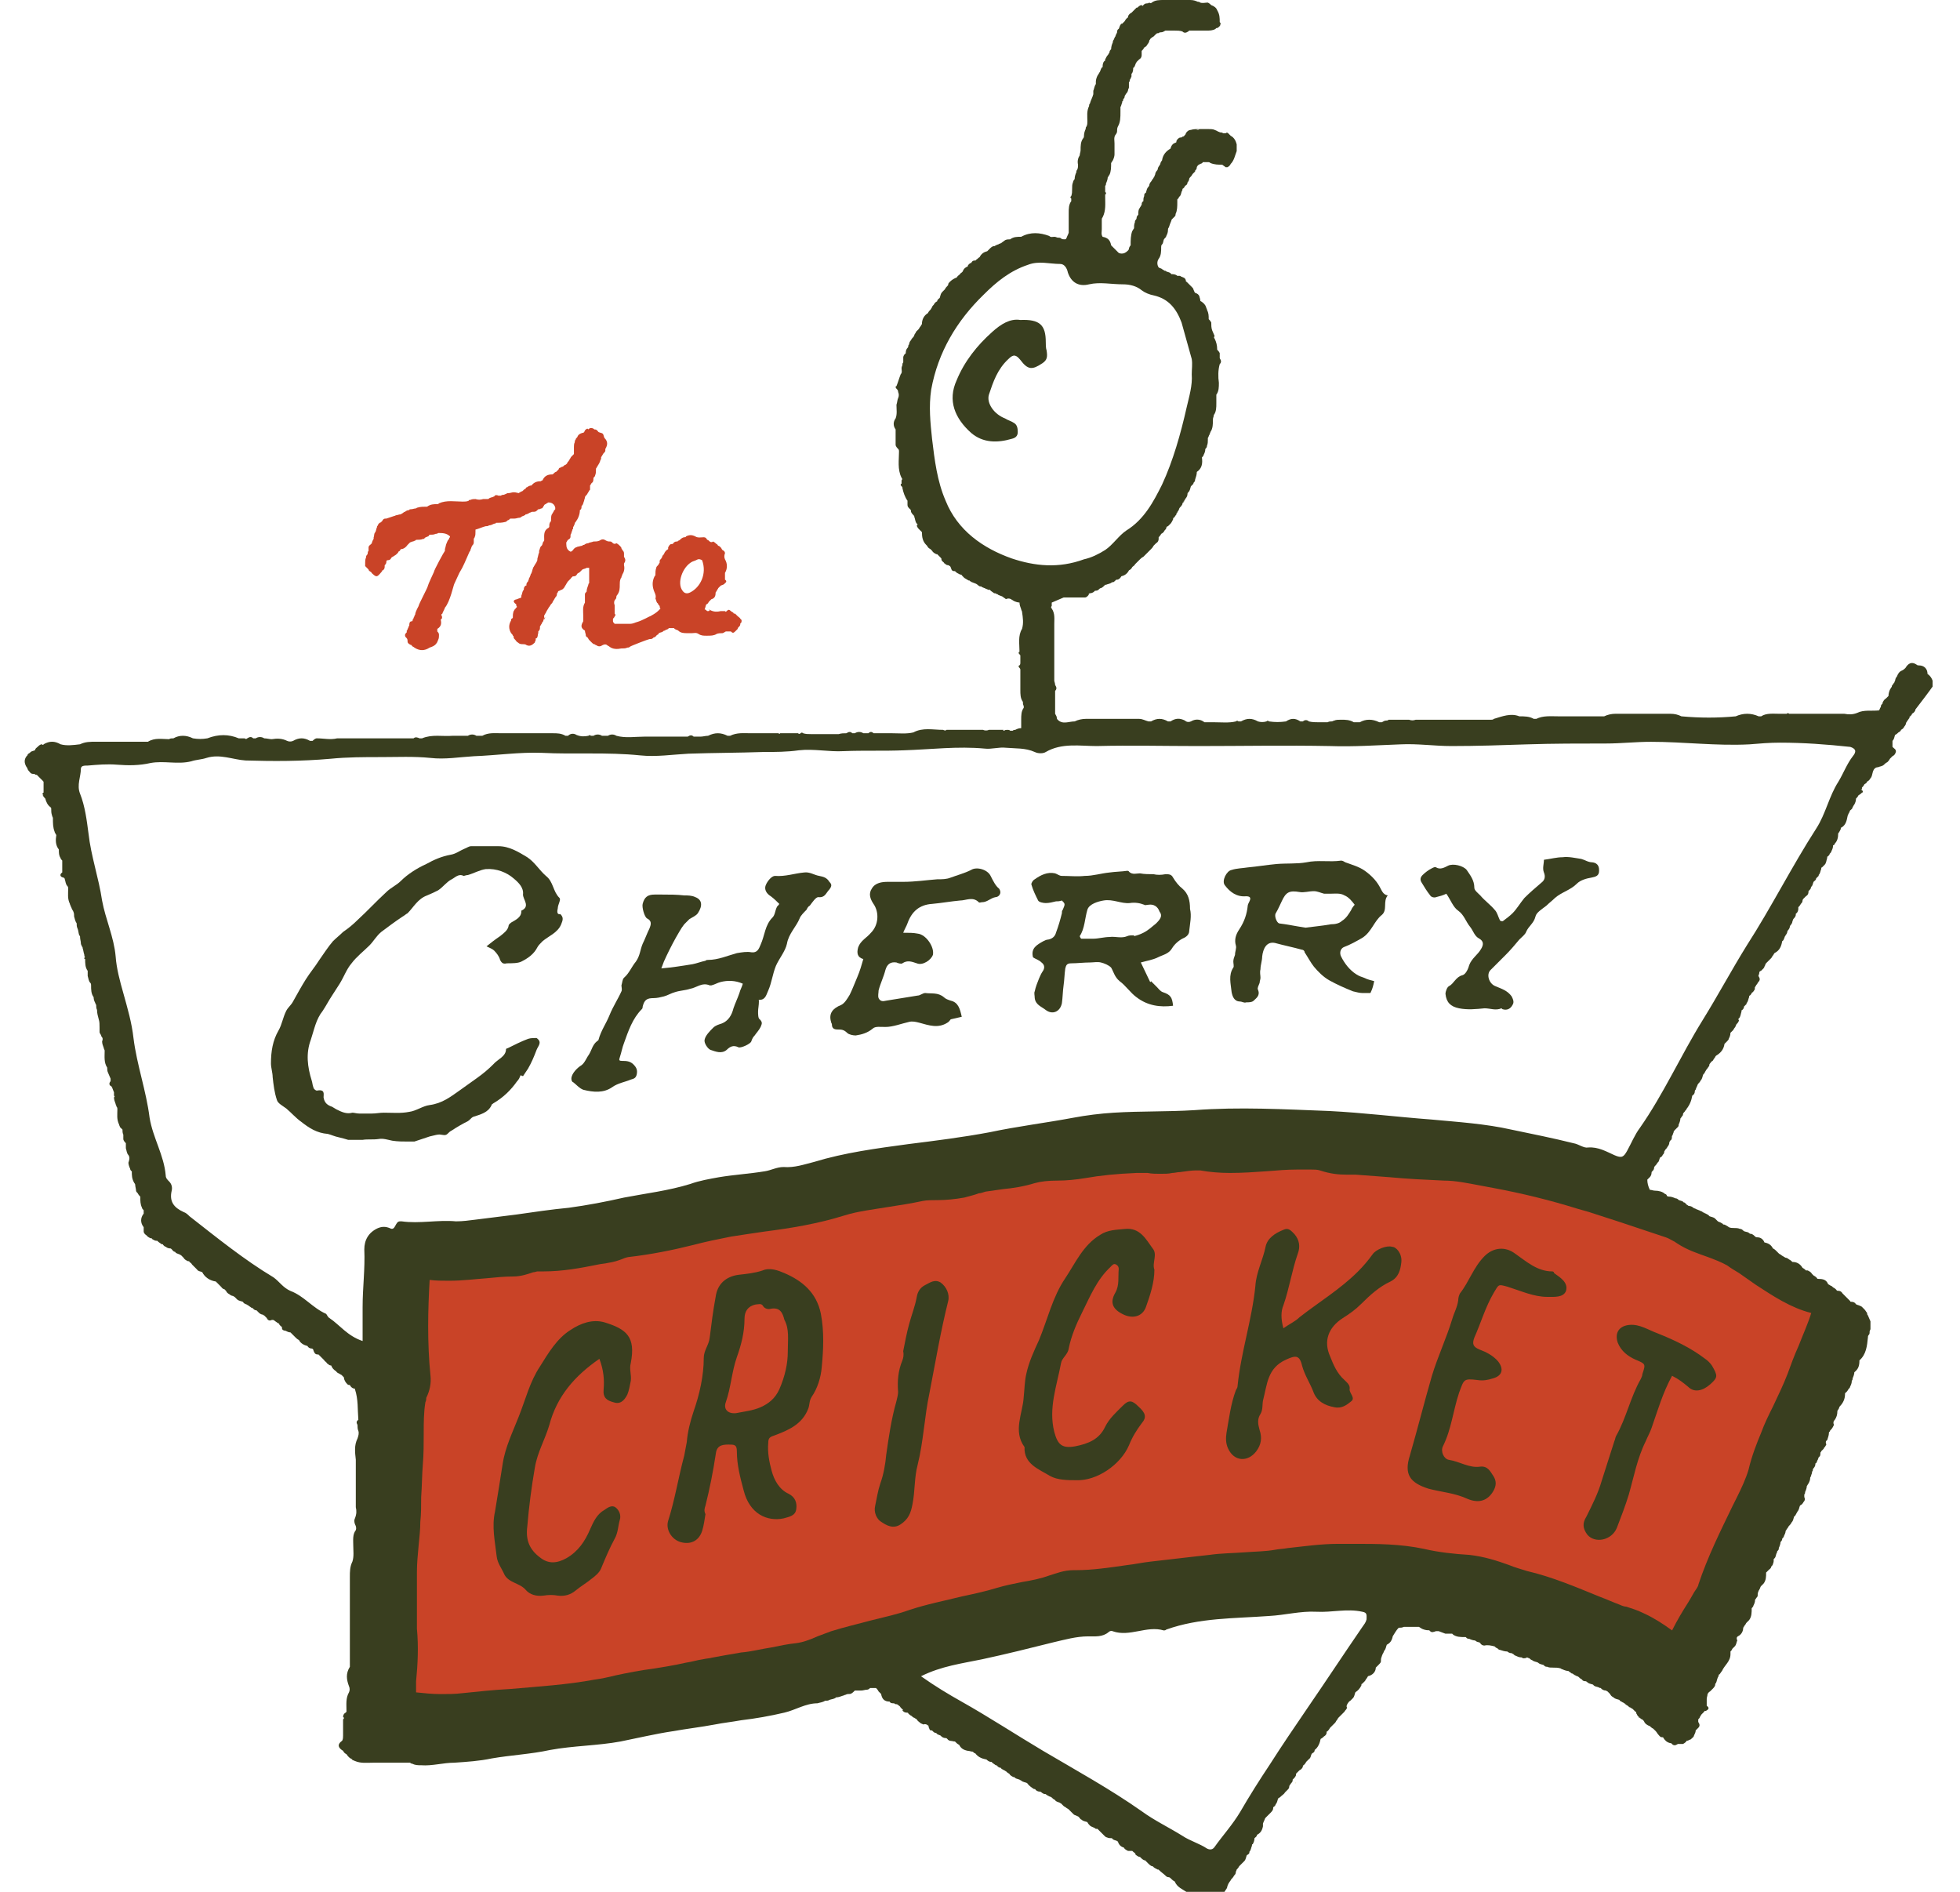<?xml version="1.0" encoding="utf-8"?>
<!-- Generator: Adobe Illustrator 21.0.0, SVG Export Plug-In . SVG Version: 6.00 Build 0)  -->
<svg version="1.1" id="Layer_1" xmlns="http://www.w3.org/2000/svg" xmlns:xlink="http://www.w3.org/1999/xlink" x="0px" y="0px" width="172px" height="166px"
	 viewBox="0 0 224.5 222.9" style="enable-background:new 0 0 224.5 222.9;" xml:space="preserve">
<style type="text/css">
	.st0{fill:#E0DB96;}
	.st1{fill:#C94327;}
	.st2{fill:#393E1F;}
</style>
<polygon class="st0" points="50.3,191.4 53,156.7 74.3,150.4 104,146.4 127.8,141.7 156,141.4 170.8,142.9 192,149.7 207.3,158.4 
	190.8,186.4 176,182.9 155,180.4 140.5,179.7 115.8,182.7 84.5,187.7 66,191.9 "/>
<path class="st0" d="M135.1,25.7C135.1,25.7,135.1,25.7,135.1,25.7C135.1,25.7,135.1,25.7,135.1,25.7L135.1,25.7z"/>
<path class="st0" d="M141.7,16C141.7,16,141.7,16,141.7,16C141.8,16,141.8,16,141.7,16L141.7,16z"/>
<path class="st0" d="M27.4,154.2C27.4,154.2,27.3,154.2,27.4,154.2C27.3,154.1,27.3,154.1,27.4,154.2L27.4,154.2z"/>
<path class="st0" d="M28.3,154.8L28.3,154.8L28.3,154.8C28.3,154.8,28.3,154.8,28.3,154.8C28.3,154.8,28.3,154.8,28.3,154.8z"/>
<path class="st0" d="M202.5,192.2C202.5,192.2,202.5,192.2,202.5,192.2C202.5,192.2,202.5,192.2,202.5,192.2L202.5,192.2z"/>
<path class="st0" d="M122.8,212.2C122.8,212.2,122.8,212.2,122.8,212.2C122.8,212.2,122.8,212.2,122.8,212.2L122.8,212.2z"/>
<path class="st0" d="M155.1,201.9L155.1,201.9c-0.1,0.1-0.2,0.2-0.3,0.3C154.9,202.1,155,202,155.1,201.9z"/>
<path class="st0" d="M19.6,148.8L19.6,148.8L19.6,148.8C19.7,148.8,19.7,148.8,19.6,148.8C19.7,148.8,19.7,148.8,19.6,148.8z"/>
<path class="st0" d="M108.1,65.7C108.1,65.7,108.1,65.7,108.1,65.7L108.1,65.7L108.1,65.7z"/>
<path class="st0" d="M128,68.7L128,68.7L128,68.7C128.1,68.7,128.1,68.7,128,68.7C128,68.7,128,68.7,128,68.7z"/>
<path class="st0" d="M130.8,1L130.8,1L130.8,1C130.8,1.1,130.8,1.1,130.8,1C130.8,1,130.8,1,130.8,1z"/>
<path class="st0" d="M136.4,59.4L136.4,59.4L136.4,59.4C136.4,59.3,136.4,59.3,136.4,59.4C136.4,59.4,136.4,59.4,136.4,59.4z"/>
<path class="st0" d="M129.2,3L129.2,3L129.2,3C129.1,3.1,129.1,3.1,129.2,3C129.1,3,129.1,3,129.2,3z"/>
<path class="st0" d="M145,217.3L145,217.3L145,217.3C145.1,217.2,145.1,217.2,145,217.3C145,217.2,145,217.3,145,217.3z"/>
<path class="st0" d="M137.7,20.3L137.7,20.3L137.7,20.3C137.7,20.3,137.7,20.3,137.7,20.3C137.7,20.3,137.7,20.3,137.7,20.3z"/>
<path class="st0" d="M107.8,203.8L107.8,203.8L107.8,203.8C107.8,203.9,107.8,203.9,107.8,203.8
	C107.8,203.8,107.8,203.8,107.8,203.8z"/>
<path class="st0" d="M137.7,57.1L137.7,57.1L137.7,57.1C137.7,57,137.7,57,137.7,57.1C137.7,57.1,137.7,57.1,137.7,57.1z"/>
<path class="st0" d="M194.1,133.8L194.1,133.8L194.1,133.8C194.1,133.7,194.1,133.7,194.1,133.8
	C194.1,133.8,194.1,133.8,194.1,133.8z"/>
<path class="st0" d="M193.4,134.8L193.4,134.8L193.4,134.8C193.5,134.8,193.5,134.8,193.4,134.8
	C193.5,134.8,193.4,134.8,193.4,134.8z"/>
<path class="st0" d="M196.5,139.6L196.5,139.6L196.5,139.6C196.4,139.5,196.4,139.5,196.5,139.6
	C196.5,139.6,196.5,139.6,196.5,139.6z"/>
<path class="st0" d="M213.1,100.8L213.1,100.8L213.1,100.8C213.2,100.7,213.1,100.7,213.1,100.8
	C213.1,100.8,213.1,100.8,213.1,100.8z"/>
<path class="st0" d="M111.5,30.7L111.5,30.7L111.5,30.7C111.4,30.8,111.4,30.8,111.5,30.7C111.4,30.7,111.4,30.7,111.5,30.7z"/>
<path class="st0" d="M127.8,215.5L127.8,215.5L127.8,215.5C127.8,215.6,127.8,215.6,127.8,215.5
	C127.8,215.6,127.8,215.5,127.8,215.5z"/>
<path class="st0" d="M204.1,116.1L204.1,116.1L204.1,116.1C204.2,116.1,204.1,116.1,204.1,116.1
	C204.1,116.1,204.1,116.1,204.1,116.1z"/>
<path class="st0" d="M197.4,203.2L197.4,203.2L197.4,203.2C197.5,203.2,197.5,203.2,197.4,203.2
	C197.4,203.2,197.4,203.2,197.4,203.2z"/>
<path class="st0" d="M191.2,200.8L191.2,200.8L191.2,200.8C191.2,200.9,191.2,200.8,191.2,200.8
	C191.2,200.8,191.2,200.8,191.2,200.8z"/>
<path class="st0" d="M208.1,179.2L208.1,179.2L208.1,179.2C208.2,179.1,208.2,179.1,208.1,179.2
	C208.1,179.2,208.1,179.2,208.1,179.2z"/>
<path class="st0" d="M174.1,192.8L174.1,192.8L174.1,192.8C174.2,192.9,174.2,192.8,174.1,192.8
	C174.2,192.8,174.1,192.8,174.1,192.8z"/>
<path class="st0" d="M42.5,73.9L42.5,73.9C42.5,73.9,42.5,73.9,42.5,73.9C42.5,73.9,42.5,73.9,42.5,73.9L42.5,73.9z"/>
<g>
	<path class="st1" d="M44.5,60.4L44.5,60.4L44.5,60.4C44.5,60.4,44.5,60.4,44.5,60.4C44.5,60.4,44.5,60.4,44.5,60.4z"/>
	<path class="st1" d="M40.2,67.1L40.2,67.1C40.2,67.1,40.2,67.1,40.2,67.1C40.2,67.1,40.2,67.1,40.2,67.1c0,0.1,0.1,0.2,0.3,0.3l0,0
		c0,0,0,0,0,0c0.1,0.2,0.3,0.3,0.4,0.4c0.3,0.2,0.4,0.1,0.9-0.5l0,0c0-0.1,0-0.1,0.1-0.1c0.1-0.1,0.2-0.2,0.2-0.4l0-0.1l0-0.1
		c0.1-0.1,0.2-0.2,0.2-0.4c0-0.1,0-0.2,0.2-0.2c0.2,0,0.3-0.1,0.4-0.3l0,0c0,0,0,0,0,0c0,0,0,0,0,0c0,0,0,0,0,0
		c0.1-0.1,0.2-0.1,0.3-0.2l0,0c0.2-0.1,0.3-0.2,0.4-0.3c0.1-0.1,0.1-0.1,0.1-0.2c0.1,0,0.2-0.1,0.3-0.3c0.3,0,0.6-0.2,0.8-0.5
		c0,0,0,0,0,0c0.1-0.1,0.2-0.2,0.3-0.3l0,0c0.1,0,0.2-0.1,0.3-0.1c0.1,0,0.2-0.1,0.3-0.1l0.1-0.1l0.1,0c0.2,0,0.5,0,0.7-0.1
		c0.1,0,0.2,0,0.2-0.1l0,0c0.1-0.1,0.2-0.1,0.4-0.2c0,0,0.1,0,0.1-0.1l0.1-0.1l0.1,0c0.2,0,0.4,0,0.6-0.1c0.1,0,0.2,0,0.3-0.1
		c0.5,0,1,0,1.4,0.4c0,0.1,0,0.1-0.1,0.2c0,0.1,0,0.1-0.1,0.2c-0.1,0.1-0.1,0.2-0.2,0.4l0,0c-0.1,0.2-0.1,0.4-0.2,0.7l0,0v0
		c0,0.1,0,0.1,0,0.2c-0.1,0.1-1.3,2.3-1.3,2.5c0,0-0.7,1.5-0.7,1.6c0,0.2-1.1,2.2-1.1,2.4c0,0-0.4,0.7-0.4,1
		c-0.1,0.1-0.1,0.3-0.2,0.4c0,0.1,0,0.1-0.1,0.2c0,0.1,0,0.2-0.1,0.2C45,73.2,45,73.5,45,73.7l0,0c-0.1,0.1-0.1,0.3-0.2,0.4
		c0,0.1,0,0.1-0.1,0.2l0,0l0,0c0,0.1,0,0.1,0,0.2c-0.1,0.1-0.2,0.2-0.2,0.3l0,0.1c0,0.1,0.1,0.2,0.2,0.3c0.1,0.1,0.1,0.3,0.1,0.4
		c0,0.2,0.2,0.3,0.4,0.4c0.1,0,0.1,0,0.1,0.1c0.1,0.1,0.2,0.1,0.3,0.2c0,0,0,0,0,0l0,0c0,0,0,0,0,0c0,0,0,0,0,0c0,0,0,0,0,0
		c0.6,0.4,1.2,0.4,1.8,0c0,0,0,0,0,0c0.3-0.1,0.6-0.2,0.8-0.5c0,0,0,0,0,0c0,0,0,0,0,0c0,0,0,0,0,0h0l0,0l0,0
		c0.1-0.1,0.1-0.2,0.2-0.4c0.1-0.2,0.1-0.4,0.1-0.6c0,0,0,0,0,0c0,0,0,0,0,0v0l0,0l0,0c0-0.2-0.1-0.3-0.2-0.4c0-0.1,0-0.2,0-0.3
		c0.5-0.3,0.5-0.7,0.4-1.1c0.2-0.1,0.2-0.3,0.1-0.5c-0.1-0.1,0.1-0.2,0.1-0.2c0-0.1,0.3-0.6,0.3-0.7c0.6-0.7,1-2.6,1.1-2.8
		c0,0,0.6-1.3,0.6-1.3c0.5-0.8,0.7-1.4,1.2-2.5c0.1-0.1,0.1-0.1,0.1-0.2c0.1-0.2,0.1-0.3,0.2-0.5l0,0c0.1-0.1,0.2-0.2,0.2-0.4
		c0-0.1,0-0.3,0-0.4c0-0.1,0.1-0.1,0.1-0.2c0.1-0.2,0.1-0.4,0.1-0.7c0-0.1,0-0.1,0-0.2v0c0.4-0.1,0.8-0.3,1.2-0.4
		c0.1,0,0.3,0,0.4-0.1l0,0h0l0,0l0,0c0.2,0,0.4-0.1,0.6-0.2c0.1,0,0.2,0,0.2-0.1c0.4,0,0.7,0,1.1-0.1c0.1,0,0.2-0.1,0.3-0.2l0,0
		c0,0,0,0,0,0c0,0,0,0,0,0c0.1,0,0.2-0.1,0.3-0.2c0.2,0,0.3,0,0.5,0c0.2,0,0.4-0.1,0.6-0.1c0.1,0,0.2-0.1,0.2-0.1l0,0c0,0,0,0,0,0
		c0,0,0,0,0,0c0.1-0.1,0.3-0.1,0.4-0.2c0,0,0.1,0,0.1-0.1c0.1,0,0.2,0,0.3-0.1c0.1,0,0.2-0.1,0.2-0.1c0.1,0,0.2-0.1,0.3-0.1l0.1,0
		l0.1,0c0.2,0,0.3-0.1,0.4-0.2l0.1-0.1l0.1,0c0.1,0,0.2-0.1,0.3-0.1c0.1,0,0.1-0.1,0.2-0.2c0-0.1,0.1-0.1,0.1-0.2l0,0
		c0.1-0.1,0.2-0.1,0.3-0.2c0.1,0,0.1-0.1,0.2-0.1l0,0c0.4,0,0.7,0.2,0.8,0.6c0,0.1,0,0.1,0,0.2c-0.1,0.1-0.2,0.2-0.2,0.3
		c-0.1,0.1-0.1,0.2-0.2,0.3c-0.1,0.2-0.1,0.5-0.1,0.8c-0.2,0.2-0.2,0.4-0.2,0.6c0,0.1,0,0.1-0.1,0.2c-0.6,0.3-0.5,0.9-0.5,1.4
		c0,0.1,0,0.2-0.1,0.2c-0.1,0.2-0.1,0.4-0.2,0.5c-0.2,0.1-0.2,0.4-0.3,0.6c0,0.1,0,0.1,0,0.2c-0.1,0.2-0.1,0.4-0.2,0.7l0,0v0
		c0,0.1,0,0.3-0.1,0.4c0,0.1-0.1,0.1-0.1,0.2c-0.1,0.1-0.1,0.2-0.2,0.3l0,0c0,0.1-0.1,0.1-0.1,0.2c-0.1,0.2-0.1,0.4-0.2,0.6l0,0
		c0,0.1-0.1,0.1-0.1,0.2c0,0.1-0.1,0.2-0.1,0.3l0,0c-0.1,0.1-0.1,0.2-0.1,0.2c0,0.1-0.1,0.2-0.1,0.3l0,0c-0.1,0.1-0.2,0.2-0.2,0.4
		l0,0.1l-0.1,0c-0.1,0.1-0.2,0.2-0.2,0.4l0,0l0,0l0,0c0,0.1,0,0.1-0.1,0.2c-0.1,0.2-0.1,0.4-0.2,0.6c0,0.1,0,0.2,0,0.2
		c-0.2,0.1-0.3,0.1-0.5,0.2c-0.6,0.1-0.4,0.4-0.1,0.6c0,0.1,0,0.2,0.1,0.3c-0.1,0.1-0.2,0.2-0.2,0.3c0,0,0,0,0,0c0,0,0,0,0,0
		c0,0,0,0,0,0l0-0.1c-0.1,0.1-0.1,0.2-0.2,0.3c-0.1,0.3-0.1,0.5-0.1,0.8c-0.1,0.1-0.2,0.1-0.2,0.2l0,0c0,0,0,0,0,0.1c0,0,0,0,0,0
		c0,0,0,0,0,0c-0.3,0.5-0.3,1,0,1.5c0,0,0,0,0,0l0,0l0,0v0l0,0l0,0v0c0.1,0.1,0.2,0.2,0.2,0.3l0,0c0.1,0,0.1,0.1,0.1,0.2
		c0,0.1,0.1,0.2,0.2,0.3c0.1,0.1,0.1,0.2,0.3,0.3l0,0c0,0,0,0,0,0c0,0,0,0,0,0l0,0c0.2,0.2,0.4,0.2,0.6,0.2c0.1,0,0.3,0,0.4,0.1
		c0.4,0.2,0.7,0,1-0.3c0,0,0,0,0,0c0,0,0,0,0,0c0,0,0,0,0-0.1l0,0l0,0l-0.1,0.1c0.2-0.1,0.2-0.3,0.2-0.4c0-0.1,0-0.1,0.1-0.1
		c0,0,0,0,0,0l0,0l0,0c0,0,0,0,0,0c0.2-0.2,0.1-0.4,0.2-0.6l0,0l0,0l0,0c0-0.1,0-0.1,0-0.2c0.1-0.1,0.2-0.2,0.2-0.4l0-0.1l0-0.1
		c0.1-0.1,0.1-0.2,0.2-0.3c0-0.1,0.1-0.2,0.1-0.2l0,0c0.1-0.1,0.1-0.2,0.1-0.2c0.1-0.2,0.1-0.4,0.1-0.6c0.1-0.1,0.1-0.2,0.2-0.3
		c0-0.1,0.1-0.2,0.1-0.2l0,0c0-0.1,0.1-0.1,0.1-0.2c0.1-0.1,0.1-0.2,0.2-0.3l0,0c0.1-0.1,0.1-0.2,0.2-0.3l0,0
		c0.1-0.1,0.2-0.2,0.2-0.3c0.1-0.1,0.1-0.2,0.2-0.3c0-0.1,0.1-0.1,0.1-0.2l0,0c0.1-0.1,0.2-0.2,0.2-0.4l0,0v0l0,0
		c0-0.1,0-0.1,0.1-0.2c0-0.1,0.1-0.2,0.2-0.2l0,0c0.1,0,0.1-0.1,0.2-0.1c0.1,0,0.2-0.1,0.3-0.2c0.1-0.1,0.1-0.2,0.2-0.3
		c0-0.1,0.1-0.1,0.1-0.2l0,0c0.1-0.1,0.1-0.2,0.2-0.3l0,0c0.1-0.1,0.2-0.2,0.3-0.3l0,0c0.1-0.1,0.1-0.2,0.2-0.2
		c0-0.1,0.1-0.1,0.2-0.1c0.2,0,0.3-0.1,0.4-0.3l0,0c0,0,0,0,0,0l0,0l0,0c0.1-0.1,0.2-0.1,0.3-0.2l0,0c0.1-0.1,0.2-0.2,0.3-0.3
		c0.2-0.1,0.4-0.1,0.5-0.2c0.1,0,0.2,0,0.3,0c0,0.6,0,1.2,0,1.8c-0.1,0.1-0.1,0.1-0.1,0.2c-0.1,0.3-0.2,0.5-0.2,0.8l0,0
		c-0.1,0.1-0.2,0.2-0.2,0.3c0,0.1,0,0.3,0,0.4c0,0.1,0,0.3,0,0.4l0,0l0,0c0,0.1,0,0.2,0,0.2c-0.3,0.5-0.2,1-0.2,1.5l0,0l0,0
		c0,0.2,0,0.4,0,0.7c-0.3,0.5-0.3,0.8,0.2,1.1c0,0.2,0.1,0.4,0.1,0.5c0,0.1,0,0.2,0.2,0.3l0,0c0,0,0,0,0,0c0,0,0,0,0,0c0,0,0,0,0,0
		c0.1,0.1,0.1,0.2,0.2,0.3c0,0,0,0,0,0c0.1,0.1,0.2,0.2,0.3,0.3l0,0l0,0c0.1,0.1,0.2,0.2,0.3,0.2c0.1,0,0.1,0.1,0.2,0.1l0,0
		c0.3,0.2,0.5,0.2,0.8,0c0.2-0.1,0.4-0.1,0.5,0c0.1,0.1,0.2,0.1,0.3,0.2c0,0,0,0,0,0c0.4,0.3,0.9,0.3,1.4,0.2h0l0.1,0
		c0.2,0,0.4,0,0.6-0.1c0.1,0,0.2,0,0.3-0.1l0,0c0.1-0.1,2.2-0.9,2.3-0.9c0.1,0,0.3,0,0.4-0.1l0.1-0.1c0.2,0,0.3-0.2,0.4-0.3
		c0.1,0,0.2-0.1,0.2-0.2c0.2-0.1,0.4-0.1,0.5-0.2c0.1-0.1,0.1-0.1,0.2-0.1c0,0,0.1,0,0.1-0.1c0.2,0,0.3-0.1,0.4-0.2
		c0.2,0,0.4,0,0.6,0c0.1,0.2,0.4,0.2,0.5,0.3c0,0,0,0,0,0c0.3,0.3,0.7,0.3,1.1,0.3l0.1,0l0.1,0c0.1,0,0.2,0,0.3,0l0,0l0,0
		c0.3,0,0.5-0.1,0.8,0.1c0.3,0.2,0.6,0.2,0.9,0.2l0.1,0c0.4,0,0.8,0,1.1-0.2c0.2-0.1,0.5-0.1,0.7-0.1c0.1,0,0.2-0.1,0.4-0.2l0,0
		c0.2,0,0.4,0,0.6,0c0.2,0.2,0.3,0.2,0.5,0c0,0,0,0,0,0l0,0c0,0,0,0,0,0l0,0c0.1-0.1,0.2-0.2,0.3-0.3c0-0.1,0-0.1,0.1-0.2
		c0.1-0.1,0.2-0.2,0.2-0.3c0-0.1,0-0.2,0.1-0.2c0.1-0.2,0.1-0.4-0.1-0.5c0-0.1-0.2-0.2-0.3-0.3l0,0c-0.1-0.1-0.2-0.2-0.3-0.3
		c-0.1,0-0.2,0-0.2-0.1c-0.1-0.1-0.2-0.1-0.3-0.2l0,0c0,0,0,0,0,0c0,0,0,0,0,0l0,0c-0.2-0.2-0.3-0.2-0.5,0c-0.1,0.1-0.1,0.1-0.2,0
		c-0.2,0-0.3,0-0.5,0l0,0l0,0c-0.4,0.1-0.8,0.1-1.2-0.1c-0.1,0-0.1-0.1-0.2-0.1C80.5,72,80.3,72,80.1,72l0,0
		c-0.1-0.1-0.2-0.2-0.3-0.2c0.1-0.2,0.1-0.4,0.2-0.6c0.1,0,0.2-0.1,0.3-0.3c0.1-0.1,0.2-0.2,0.3-0.3c0.4-0.1,0.5-0.4,0.5-0.8
		c0.1-0.1,0.1-0.2,0.2-0.3c0-0.1,0.1-0.1,0.1-0.2c0.1-0.1,0.2-0.2,0.3-0.3c0.2-0.1,0.4-0.1,0.5-0.3l-0.1,0.1c0,0,0,0,0.1-0.1
		c0,0,0,0,0,0l0,0c0.2-0.1,0.2-0.3,0-0.4c0-0.3,0-0.5,0-0.8l0,0c0.3-0.5,0.3-1.1,0-1.6c-0.1-0.2-0.1-0.5,0-0.7
		c0-0.2-0.1-0.3-0.3-0.4c-0.1-0.1-0.1-0.2-0.2-0.3l0,0c-0.1-0.1-0.2-0.2-0.3-0.2c-0.1-0.1-0.1-0.2-0.2-0.2l0,0c0,0,0,0,0,0
		c0,0,0,0,0,0c0,0,0,0,0,0l0,0c-0.1-0.1-0.2-0.2-0.4-0.3c-0.1,0.1-0.3,0.1-0.4,0c-0.1-0.1-0.2-0.2-0.3-0.2c-0.1-0.2-0.2-0.3-0.4-0.3
		c-0.3,0-0.7,0.1-1-0.1c-0.4-0.2-0.7-0.2-1.1,0c0,0.1-0.1,0.1-0.2,0.1c-0.1,0-0.3,0.1-0.4,0.2l0,0c-0.1,0.1-0.2,0.2-0.3,0.2
		l-0.1,0.1l-0.1,0c-0.2,0-0.3,0.1-0.4,0.2c0,0.1-0.1,0.1-0.2,0.1c-0.2,0-0.3,0.2-0.4,0.4l0,0.1l0,0.1c-0.2,0.1-0.4,0.3-0.5,0.6
		c-0.1,0.1-0.2,0.2-0.2,0.3c0,0.1-0.1,0.1-0.1,0.2c0,0,0,0,0,0l0,0c-0.1,0.1-0.2,0.2-0.2,0.3c0,0.1,0,0.2,0,0.2
		c-0.1,0.1-0.1,0.2-0.2,0.3c0,0,0,0,0,0c-0.1,0.1-0.2,0.2-0.2,0.3c-0.1,0.3-0.1,0.5-0.1,0.8l0,0l0,0c0,0.1,0,0.1-0.1,0.2
		c-0.3,0.6-0.3,1.2,0,1.9c0.1,0.2,0.2,0.5,0.1,0.7c0.1,0.2,0.1,0.5,0.3,0.6c0,0.1,0.1,0.2,0.2,0.3c0,0.1,0,0.2,0.1,0.3
		c-0.1,0.1-0.2,0.2-0.3,0.3c-0.2,0.2-0.7,0.5-0.9,0.6c-0.1,0-0.9,0.5-1.6,0.7c-0.1,0-0.4,0.2-0.8,0.2c-0.2,0-0.5,0-0.7,0
		c-0.3,0-0.6,0-0.9,0c-0.1,0-0.2,0-0.2,0c-0.1-0.1-0.2-0.2-0.2-0.3c0-0.1,0-0.2,0-0.3c0.1-0.1,0.2-0.2,0.2-0.3c0,0,0,0,0.1-0.1
		c0,0,0-0.1-0.1-0.2c0-0.3,0-0.6,0-1l0,0c-0.1-0.2-0.1-0.5,0.1-0.7c0.1-0.1,0.1-0.2,0.1-0.3c0-0.1,0.1-0.2,0.1-0.2
		c0.3-0.4,0.3-0.8,0.3-1.2l0,0c0-0.2,0-0.5,0.1-0.7c0-0.1,0.1-0.1,0.1-0.2c0-0.1,0.1-0.2,0.1-0.3v0l0,0l0,0c0.2-0.3,0.3-0.7,0.2-1.1
		c0-0.1,0-0.1,0-0.2c0.2-0.3,0.2-0.5,0-0.8c0-0.1,0-0.3,0-0.4c0-0.2-0.1-0.3-0.2-0.4l0,0c0-0.1-0.1-0.1-0.1-0.2
		c0-0.1-0.1-0.2-0.2-0.3c0,0,0,0,0,0l0,0c-0.1-0.1-0.2-0.2-0.4-0.3c-0.1,0.1-0.3,0.1-0.4,0c-0.1-0.1-0.2-0.2-0.3-0.2
		c-0.2,0-0.3,0-0.5-0.1c-0.3-0.2-0.5-0.2-0.8,0c-0.2,0.1-0.5,0.1-0.7,0.1c-0.2,0.1-0.5,0.1-0.6,0.2l0,0c-0.2,0-0.4,0.1-0.5,0.2
		c-0.1,0-0.2,0-0.2,0.1c-0.2,0-0.4,0.1-0.5,0.1c-0.1,0-0.2,0.1-0.3,0.1c-0.1,0.1-0.2,0.1-0.3,0.3c-0.1,0.1-0.2,0.2-0.3,0.2l0,0
		c-0.4-0.2-0.5-0.5-0.5-0.9c0-0.1,0-0.1,0-0.2c0.1-0.1,0.1-0.2,0.2-0.3c0.2-0.1,0.3-0.2,0.3-0.4l0,0c0-0.1,0-0.1,0-0.2
		c0.1-0.1,0.1-0.3,0.2-0.5c0-0.1,0-0.1,0.1-0.2c0-0.1,0-0.1,0-0.2c0.1-0.1,0.1-0.2,0.2-0.4c0-0.1,0-0.1,0.1-0.2
		c0.3-0.4,0.5-0.9,0.5-1.4c0.2-0.1,0.2-0.3,0.2-0.5c0.2-0.1,0.2-0.4,0.3-0.6c0-0.1,0.1-0.3,0.1-0.4c0-0.1,0.1-0.2,0.2-0.3
		c0,0,0,0,0,0c0,0,0,0,0,0c0,0,0,0,0,0l0,0c0.1-0.1,0.1-0.2,0.2-0.3c0-0.1,0.1-0.1,0.1-0.2c0,0,0,0,0,0l0,0c0,0,0,0,0.1-0.1
		c0-0.1,0-0.1,0-0.2c0-0.1,0-0.2,0-0.3c0.1-0.1,0.1-0.2,0.2-0.3l0,0l0,0c0,0,0,0,0,0l0,0c0.2-0.1,0.2-0.4,0.2-0.6
		c0.1-0.1,0.2-0.2,0.2-0.3c0.1-0.2,0.1-0.5,0.1-0.8c0.1-0.1,0.1-0.2,0.2-0.3c0-0.1,0.1-0.1,0.1-0.2l0,0c0.1-0.1,0.1-0.2,0.2-0.4
		c0-0.1,0-0.1,0.1-0.2c0-0.1,0-0.2,0-0.2c0-0.1,0.1-0.1,0.1-0.2c0.1-0.1,0.1-0.2,0.2-0.3l0,0c0.1-0.1,0.2-0.2,0.2-0.3
		c0-0.1,0-0.1,0-0.2c0.3-0.5,0.3-0.9-0.1-1.3l0,0l0,0l0,0c0,0,0,0,0,0c-0.1-0.2-0.1-0.4-0.2-0.5l0,0c0,0,0,0,0,0c0,0,0,0,0,0l0,0
		c-0.1-0.1-0.3-0.1-0.5-0.2c-0.1-0.1-0.2-0.3-0.4-0.3c-0.1,0-0.1,0-0.2-0.1c-0.2-0.1-0.4-0.1-0.5,0c-0.1,0.1-0.1,0.1-0.2,0
		c-0.1,0-0.2,0.1-0.3,0.2C65.6,51,65.5,51,65.4,51c-0.3,0.1-0.5,0.2-0.6,0.5l0,0c-0.1,0.1-0.2,0.2-0.2,0.3c0,0,0,0,0,0c0,0,0,0,0,0
		l0,0c0,0,0,0,0,0c0,0,0,0,0,0l0,0c0,0,0,0,0,0c-0.1,0.1-0.1,0.2-0.1,0.3c-0.1,0.2-0.1,0.4-0.1,0.6c0,0.1,0,0.2,0,0.4v0l0,0
		c0,0.1,0,0.3,0,0.4c-0.1,0.1-0.2,0.2-0.3,0.3c0,0,0,0,0,0c-0.1,0.1-0.1,0.2-0.2,0.3c0,0.1-0.1,0.1-0.1,0.2l0,0
		c-0.1,0.1-0.2,0.2-0.2,0.3c-0.1,0.1-0.2,0.2-0.3,0.2l0,0c-0.1,0.1-0.2,0.2-0.3,0.2l0,0c-0.1,0-0.1,0.1-0.2,0.1
		c-0.1,0-0.2,0.1-0.2,0.2c-0.1,0.1-0.2,0.2-0.3,0.3c-0.1,0-0.2,0.1-0.3,0.2c-0.1,0.1-0.1,0.1-0.2,0.1c-0.5,0-0.9,0.2-1.1,0.7l0,0
		c-0.1,0-0.2,0.1-0.2,0.1c-0.4,0-0.8,0.1-1.1,0.5l0,0c-0.2,0-0.4,0.1-0.5,0.2c-0.1,0-0.2,0.1-0.2,0.2c-0.1,0-0.2,0.1-0.3,0.2
		c-0.1,0.1-0.1,0.1-0.2,0.1c-0.1,0.1-0.2,0.1-0.3,0.2C57.5,58,57.4,58,57.3,58c-0.2,0-0.4,0.1-0.6,0.1c-0.1,0-0.2,0-0.3,0.1
		c-0.1,0-0.2,0.1-0.3,0.1c-0.1,0-0.2,0-0.3,0.1c-0.1,0-0.2,0-0.3,0c-0.2-0.1-0.4-0.1-0.5,0.1c-0.1,0-0.2,0.1-0.3,0.1
		c-0.1,0-0.2,0.1-0.3,0.1c0,0.1-0.1,0.1-0.2,0.1c-0.2,0-0.3,0-0.5,0h0c-0.3,0.1-0.6,0.1-0.9,0c-0.2,0-0.4,0-0.6,0.1
		c-0.1,0-0.2,0-0.2,0.1c-0.2,0.1-0.5,0.1-0.7,0.1c-0.9,0-1.9-0.2-2.8,0.2l-0.1,0.1l-0.1,0c-0.4,0-0.8,0-1.2,0.3c0,0,0,0,0,0
		c-0.4,0-0.8,0-1.1,0.1c-0.1,0-0.2,0.1-0.2,0.1c-0.2,0-0.4,0.1-0.6,0.1c-0.1,0-0.2,0-0.2,0.1c-0.2,0-0.4,0.1-0.5,0.2
		c-0.1,0-0.2,0.1-0.2,0.1l0,0c0,0,0,0,0,0c0,0,0,0,0,0l0,0c-0.1,0.1-0.2,0.1-0.3,0.2c-0.2,0-0.4,0.1-0.5,0.1c-0.1,0-0.2,0.1-0.3,0.1
		c-0.3,0.1-0.6,0.2-0.9,0.3l-0.1,0c-0.2,0-0.3,0.1-0.4,0.3c-0.1,0.1-0.2,0.2-0.3,0.2l0,0c-0.1,0.1-0.2,0.2-0.2,0.3v0c0,0,0,0,0,0
		c0,0,0,0,0,0l0,0c0,0,0,0,0,0c0,0,0,0,0,0c0,0,0,0,0,0l0,0c-0.1,0.1-0.1,0.1-0.1,0.2c-0.1,0.2-0.1,0.4-0.2,0.6l0,0
		c-0.2,0.2-0.1,0.4-0.2,0.6c0,0,0,0,0,0l0,0l0,0c0,0.1,0,0.1,0,0.2c-0.1,0.1-0.1,0.2-0.2,0.4c0,0.1,0,0.1-0.1,0.2
		c-0.1,0.1-0.3,0.2-0.3,0.4c0,0.1,0,0.3,0,0.4c-0.1,0.1-0.1,0.2-0.1,0.3c0,0.1-0.1,0.2-0.1,0.2l0,0c-0.1,0.1-0.1,0.2-0.1,0.3
		c-0.1,0.2-0.1,0.4-0.1,0.6c0,0.1,0,0.3,0,0.4C40,66.9,40.1,67,40.2,67.1z M60.9,73c0-0.1,0-0.2,0.1-0.3c0,0,0,0,0,0
		C61,72.8,61,72.9,60.9,73z M78.3,66.2c0.2-0.1,0.3-0.1,0.5-0.2c0.2-0.1,0.3-0.2,0.7,0c0.6,1.6-0.2,3.2-1.4,3.8
		c-0.4,0.2-0.7,0.1-0.9-0.2C76.5,68.7,77.2,66.8,78.3,66.2z M65.1,60.3L65.1,60.3L65.1,60.3L65.1,60.3z"/>
	<path class="st1" d="M81.2,64L81.2,64L81.2,64C81.1,64,81.2,64,81.2,64C81.2,64,81.2,64,81.2,64z"/>
	<path class="st1" d="M67.8,51.3L67.8,51.3L67.8,51.3C67.7,51.3,67.7,51.3,67.8,51.3C67.7,51.3,67.7,51.3,67.8,51.3z"/>
</g>
<polygon class="st0" points="69.9,72.6 69.9,72.6 69.9,72.6 "/>
<path class="st0" d="M40.9,71.3C40.9,71.3,40.9,71.3,40.9,71.3L40.9,71.3L40.9,71.3z"/>
<path class="st0" d="M217.3,131.5L217.3,131.5L217.3,131.5C217.2,131.5,217.3,131.5,217.3,131.5z"/>
<path class="st0" d="M254.5,144.8C254.5,144.8,254.6,144.8,254.5,144.8C254.6,144.9,254.6,144.9,254.5,144.8L254.5,144.8z"/>
<path class="st0" d="M252.9,60.4L252.9,60.4C252.9,60.4,252.9,60.4,252.9,60.4L252.9,60.4z"/>
<path class="st0" d="M249.5,62.7L249.5,62.7L249.5,62.7C249.5,62.6,249.5,62.7,249.5,62.7C249.5,62.7,249.5,62.7,249.5,62.7z"/>
<path class="st0" d="M0,87.8L0,87.8C0,87.8,0,87.8,0,87.8C0,87.8,0,87.8,0,87.8z"/>
<polygon class="st0" points="130.1,29.4 130.1,29.4 130.1,29.4 "/>
<path class="st0" d="M10,127.8L10,127.8C10,127.8,10,127.8,10,127.8c0.1,0.1,0.1,0.1,0.1,0.2C10,127.9,10,127.9,10,127.8z"/>
<ellipse transform="matrix(0.64 -0.768 0.768 0.64 -110.58 86.21)" class="st0" cx="36.7" cy="161.2" rx="0" ry="0"/>
<path class="st0" d="M149.4,210.2L149.4,210.2c0-0.1,0-0.2,0.1-0.2C149.5,210.1,149.4,210.1,149.4,210.2z"/>
<path class="st0" d="M194.2,142.6c0.7,0.3,1.3,0.6,1.9,1c1.9,1.1,4,1.4,5.9,2.5c0.9,0.5,1.7,1.1,2.6,1.7c2.5,1.6,4.9,3.1,7.4,4.6
	c1.8,1,2,2,1.4,3.9c-0.8,2.5-1.9,4.9-2.8,7.4c-0.9,2.5-2.2,4.7-3.2,7c-0.5,1.2-1,2.5-1.3,3.9c-0.3,1.4-1,2.8-1.6,4.1
	c-1.6,3.2-3.2,6.3-4.3,9.7c-0.3,0.8-0.8,1.6-1.3,2.3c-1.1,1.9-2.3,3.8-3,5.8c-0.4,1-1.9,1.3-2.6,0.6c-1.3-1.4-2.9-2.3-4.6-3.2
	c-0.8-0.4-1.6-0.6-2.5-0.9c-3.5-1.4-6.9-3-10.6-3.9c-2.1-0.5-4.2-1.5-6.3-1.7c-1.9-0.2-3.9-0.4-5.7-0.8c-3-0.6-6-0.5-9-0.6
	c-2.5,0-5,0.3-7.4,0.6c-2.6,0.3-5.2,0.3-7.8,0.6c-2.3,0.3-4.6,0.5-6.9,0.8c-3.2,0.4-6.3,1.1-9.5,1c-0.5,0-1.1,0.2-1.6,0.4
	c-2.1,0.7-4.3,0.9-6.5,1.5c-3.3,0.9-6.8,1.4-10.1,2.5c-3.1,1-6.2,1.5-9.3,2.5c-1.6,0.5-3.1,1.2-4.7,1.5c-2.2,0.3-4.4,0.9-6.7,1.2
	c-1.4,0.2-2.8,0.5-4.2,0.7c-2,0.4-4,0.9-6,1.1c-2.3,0.3-4.5,0.9-6.8,1.3c-5.2,0.9-10.5,1.1-15.8,1.6c-2.6,0.3-5.1,0.2-7.7-0.2
	c-0.8-0.1-1.1-0.5-1.3-1.2c-0.4-1.3-0.5-2.6-0.4-3.9c0.2-1.9,0.2-3.9,0-5.7c0-2.4-0.1-4.7,0-7c0.1-2,0.3-3.9,0.4-5.9
	c0.1-2.3,0.1-4.6,0.3-6.9c0.2-2.5-0.1-5.1,0.3-7.6c0.1-0.5,0.1-1,0.3-1.4c0.1-0.2,0.2-0.5,0.2-0.8c-0.3-4.1-0.2-8.2-0.1-12.3
	c0-0.9-0.1-1.7,0.1-2.6c0.2-0.6,0.4-0.8,1-0.7c0.8,0.1,1.5,0.3,2.3,0.4c3.3,0.5,6.6-0.2,9.9-0.3c1.1,0,2-0.7,3.1-0.6
	c2.6,0.1,5.1-0.5,7.7-0.9c0.9-0.2,1.8-0.6,2.7-0.7c4-0.5,7.9-1.7,11.8-2.4c4.3-0.8,8.8-1.1,13-2.5c3.1-1,6.4-1.1,9.6-1.8
	c1.6-0.3,3.3-0.1,4.9-0.4c0.8-0.2,1.6-0.5,2.4-0.7c1.8-0.4,3.8-0.4,5.5-1c2.1-0.7,4.3-0.3,6.5-0.7c2.2-0.4,4.4-0.6,6.6-0.7
	c1.3,0,2.7,0.2,3.9,0c1.4-0.2,2.9-0.5,4.3-0.2c3.6,0.6,7.2-0.2,10.8-0.2c1.3,0,2.7-0.2,3.9,0.3c1,0.4,2.1,0.2,3.1,0.3
	c3.4,0.2,6.8,0.6,10.3,0.7c2.2,0.1,4.4,0.6,6.5,1c3.4,0.6,6.8,1.5,10.1,2.5c1.7,0.6,3.5,1.1,5.2,1.7
	C190.5,141.4,192.4,141.9,194.2,142.6z"/>
<g>
	<path class="st2" d="M224.5,80.9c0-0.2,0-0.4,0-0.6v0v0l0-0.1c-0.1-0.3-0.3-0.6-0.6-0.8c0-0.6-0.4-1-1-1c-0.1,0-0.2,0-0.3-0.1
		c-0.6-0.4-1-0.1-1.3,0.4l0,0c0,0,0,0,0,0c-0.1,0.1-0.2,0.2-0.4,0.3l0,0c-0.3,0.1-0.5,0.4-0.6,0.7c-0.1,0.1-0.2,0.3-0.2,0.4
		c0,0.1-0.1,0.2-0.1,0.3l0,0c-0.1,0.1-0.2,0.3-0.3,0.4c0,0.1,0,0.2-0.1,0.2c0,0.1-0.1,0.2-0.1,0.2c-0.1,0.2-0.2,0.5-0.2,0.8
		c-0.1,0.1-0.2,0.2-0.3,0.3c-0.2,0.1-0.3,0.3-0.4,0.5l0,0.1l-0.1,0.1c-0.1,0.1-0.1,0.2-0.1,0.3c-0.1,0.1-0.1,0.2-0.2,0.4l0,0
		c-0.9,0.1-1.8-0.1-2.6,0.3c-0.5,0.2-1,0.2-1.5,0.1c-1.2,0-2.4,0-3.6,0h0h0c-0.3,0-0.5,0-0.8,0c-0.6,0-1.2,0-1.9,0h0
		c-0.1,0-0.1,0-0.2,0c-0.1-0.1-0.2-0.1-0.3,0c-0.3,0-0.5,0-0.8,0v0v0l-0.1,0c-0.7,0-1.5-0.1-2.1,0.3c-0.1,0-0.2,0-0.3,0
		c-0.9-0.4-1.8-0.4-2.7,0c-2.1,0.2-4.2,0.2-6.4,0c-0.4-0.2-0.8-0.3-1.3-0.3c-2.2,0-4.3,0-6.5,0c-0.4,0-0.9,0.1-1.3,0.3
		c-0.3,0-0.6,0-0.9,0c-1.5,0-3,0-4.5,0c-0.9,0-1.8-0.1-2.6,0.3c-0.1,0-0.2,0-0.3,0c-0.5-0.3-1.1-0.3-1.7-0.3c0,0,0,0,0,0
		c-1-0.4-2,0-3,0.3c-0.1,0.1-0.2,0.1-0.3,0.1c-0.2,0-0.3,0-0.5,0l0,0l0,0c-0.3,0-0.6,0-0.9,0c-2.1,0-4.1,0-6.2,0h0l-0.1,0
		c-0.4,0-0.8,0-1.2,0c-0.3,0.1-0.5,0.1-0.8,0c-0.4,0-0.8,0-1.2,0c-0.4,0-0.8,0-1.2,0c-0.1,0.1-0.2,0.1-0.3,0.1
		c-0.2,0-0.3,0.1-0.5,0.2c-0.1,0-0.2,0-0.3,0c-0.8-0.4-1.6-0.4-2.3,0c-0.2,0-0.4,0-0.7,0c-0.5-0.3-1-0.3-1.5-0.3l0,0l0,0
		c-0.3,0-0.6,0-0.8,0.1c-0.1,0-0.2,0.1-0.3,0.1c-0.2,0-0.3,0-0.5,0.1c-0.3,0-0.7,0-1,0l0,0l0,0c-0.4,0-0.8,0-1.2-0.1
		c-0.2-0.2-0.5-0.2-0.7,0l0,0h0l0,0c-0.1,0-0.2,0-0.3,0c-0.6-0.4-1.1-0.4-1.7,0c-0.7,0.1-1.3,0.1-2,0c-0.1-0.1-0.2-0.1-0.3,0
		c-0.3,0.1-0.7,0.1-1,0c-0.7-0.4-1.3-0.4-2,0c-0.1,0-0.2,0-0.3,0c-0.1-0.1-0.2-0.1-0.3,0c-0.8,0.2-1.7,0.1-2.5,0.1
		c-0.4,0-0.8,0-1.2,0c-0.5-0.4-1.1-0.4-1.6-0.1c-0.2,0.1-0.5,0.1-0.7-0.1c-0.6-0.3-1.1-0.3-1.7,0.1c-0.1,0-0.2,0-0.3,0
		c-0.7-0.4-1.3-0.4-2,0c-0.1,0-0.2,0-0.3,0c-0.4-0.1-0.7-0.3-1.1-0.3c-2.1,0-4.2,0-6.3,0c-0.4,0-0.9,0.1-1.3,0.3
		c-0.7,0-1.4,0.4-2-0.2c-0.1-0.1-0.1-0.2-0.1-0.2c0-0.2-0.1-0.3-0.2-0.5c0-0.2,0-0.4,0-0.6c0-0.5,0-1,0-1.6l0,0c0-0.2,0-0.3,0-0.5
		c0.2-0.2,0.2-0.4,0-0.7c0-0.2-0.1-0.4-0.1-0.5c0-0.4,0-0.9,0-1.3c0,0,0,0,0,0c0-1.3,0-2.6,0-4c0-0.1,0-0.3,0-0.4c0-0.3,0-0.6,0-0.9
		l0,0l0,0l0-0.1c0-0.6,0.1-1.2-0.3-1.8c-0.1-0.1-0.1-0.2,0-0.3c0-0.1,0-0.3,0-0.4c0.5-0.2,0.9-0.4,1.4-0.6c0.3,0,0.6,0,1,0
		c0.5,0,1,0,1.5,0c0,0,0,0,0,0c0.2,0,0.4-0.2,0.5-0.4l0,0l0,0c0,0,0,0,0,0l-0.1,0c0.1,0,0.1-0.1,0.2-0.1c0.2,0,0.4-0.1,0.5-0.2
		l0.1-0.1l0.1,0c0.2,0,0.3-0.1,0.4-0.2c0.1-0.1,0.1-0.1,0.2-0.1c0.2-0.1,0.3-0.2,0.4-0.3l0.1-0.1l0.1,0c0.2-0.1,0.5-0.1,0.7-0.3l0,0
		c0,0,0,0,0.1,0c0,0,0,0,0,0l0,0l0,0c0.1,0,0.2-0.1,0.3-0.2l0.1-0.1l0.1,0c0.2,0,0.4-0.2,0.5-0.4c0.4-0.1,0.7-0.3,0.9-0.7
		c0,0,0,0,0,0c0.2-0.1,0.3-0.2,0.4-0.4c0.1-0.1,0.3-0.2,0.3-0.3c0.1-0.1,0.2-0.2,0.3-0.3l0,0l0,0c0,0,0,0,0,0l0,0c0,0,0,0,0,0l0,0
		l0,0l0,0l0,0l0,0c0.1-0.1,0.2-0.2,0.3-0.3l0,0c0.1-0.1,0.2-0.2,0.4-0.3l0,0c0.1-0.1,0.2-0.2,0.3-0.3l0,0c0.1-0.1,0.2-0.2,0.3-0.3
		l0,0c0.1-0.1,0.2-0.2,0.3-0.3l0,0c0.1-0.1,0.2-0.2,0.3-0.4c0.1-0.1,0.2-0.2,0.3-0.3c0,0,0,0,0,0c0,0,0,0,0,0c0,0,0,0,0,0l0,0
		c0.2-0.1,0.3-0.3,0.3-0.5c0-0.1,0-0.1,0-0.2c0.1-0.1,0.2-0.2,0.3-0.4c0.2-0.1,0.3-0.2,0.4-0.4c0.1-0.1,0.2-0.2,0.2-0.3
		c0-0.1,0.1-0.2,0.2-0.2l0,0c0.1-0.1,0.2-0.2,0.3-0.3l0,0c0.1-0.1,0.2-0.3,0.3-0.5v0c0-0.1,0-0.2,0.1-0.2c0.1-0.1,0.2-0.3,0.3-0.4
		c0-0.1,0-0.2,0.1-0.2c0-0.1,0.1-0.2,0.1-0.2c0.1-0.1,0.1-0.3,0.2-0.4c0,0,0,0,0,0c0.1-0.1,0.2-0.2,0.3-0.4l0,0c0,0,0,0,0,0
		c0,0,0,0,0,0c0,0,0,0,0-0.1l0,0c0.2-0.1,0.2-0.3,0.3-0.4c-0.1,0.1-0.2,0.3-0.3,0.4c0.1-0.2,0.3-0.4,0.4-0.6v0v0v0
		c0.1-0.1,0.2-0.3,0.2-0.5c0-0.1,0-0.1,0.1-0.2c0.2-0.2,0.2-0.4,0.3-0.7c0.1-0.1,0.2-0.2,0.3-0.3l0,0c0,0,0,0,0,0c0,0,0,0,0,0
		c0,0,0,0,0-0.1l0,0c0.1-0.1,0.2-0.2,0.2-0.4c0.1-0.3,0.2-0.6,0.2-0.9c0.6-0.4,0.7-1,0.6-1.7c0.1-0.1,0.2-0.2,0.2-0.3
		c0.1-0.2,0.2-0.4,0.2-0.7c0.1-0.1,0.2-0.2,0.2-0.4c0.1-0.2,0.1-0.5,0.1-0.7c0-0.1,0-0.2,0-0.2c0.1-0.1,0.1-0.3,0.2-0.4
		c0-0.1,0.1-0.2,0.1-0.3c0.3-0.4,0.3-1,0.3-1.5v0v0c0-0.2,0.1-0.3,0.1-0.5c0.3-0.4,0.3-0.9,0.3-1.4c0-0.3,0-0.7,0-1
		c0.3-0.4,0.3-0.9,0.3-1.4c-0.1-0.7-0.1-1.5,0.1-2.2c0.2-0.2,0.2-0.4,0-0.7c0-0.2,0-0.4,0-0.6c-0.1-0.2-0.2-0.3-0.3-0.4l0,0
		c0-0.5-0.1-0.9-0.3-1.3c-0.1-0.1-0.1-0.2,0-0.3c-0.1-0.2-0.2-0.5-0.3-0.7c-0.1-0.3-0.1-0.6-0.1-0.9c-0.1-0.2-0.2-0.3-0.3-0.4l0,0
		c0-0.4,0-0.7-0.2-1.1c0-0.1-0.1-0.2-0.1-0.3c0,0,0,0,0,0c-0.1-0.3-0.3-0.5-0.6-0.7c-0.1,0-0.1-0.1-0.1-0.2c0-0.1-0.1-0.3-0.1-0.4
		c-0.1-0.2-0.2-0.3-0.5-0.4l0,0c-0.1-0.1-0.1-0.2-0.2-0.4c0-0.1-0.1-0.2-0.2-0.3l0,0c0,0,0,0,0,0c0,0,0,0,0,0l0,0
		c-0.1-0.1-0.2-0.2-0.3-0.3l0,0c-0.1-0.1-0.2-0.2-0.3-0.3c-0.1,0-0.1-0.1-0.1-0.2c-0.1-0.3-0.3-0.3-0.5-0.4c-0.1,0-0.1-0.1-0.2-0.1
		c-0.1,0-0.2,0-0.3,0c-0.2-0.2-0.5-0.2-0.7-0.2c-0.2-0.3-0.5-0.2-0.7-0.4c-0.1,0-0.2,0-0.2-0.1c-0.1,0-0.2-0.1-0.2-0.1
		c-0.1-0.1-0.3-0.1-0.4-0.2c-0.2-0.3-0.2-0.7,0-1c0.3-0.4,0.3-0.9,0.3-1.4c0-0.1,0-0.2,0.1-0.3c0.2-0.2,0.1-0.5,0.3-0.7
		c0.1-0.1,0.2-0.2,0.2-0.3c0.1-0.2,0.2-0.4,0.2-0.7c0-0.1,0-0.2,0.1-0.3c0.1-0.3,0.2-0.6,0.3-0.8c0-0.1,0-0.1,0.1-0.2
		c0.1-0.1,0.2-0.2,0.3-0.3v0c0,0,0,0,0,0c0,0,0,0,0,0l0,0c0,0,0,0,0,0l0,0c0.1-0.1,0.1-0.2,0.1-0.3c0.2-0.4,0.2-0.9,0.2-1.4
		c0-0.1,0-0.2,0-0.3c0.1-0.1,0.2-0.2,0.2-0.3c0.3-0.2,0.2-0.5,0.4-0.8c0-0.1,0-0.2,0.1-0.2c0.1-0.1,0.2-0.2,0.2-0.3
		c0.2-0.1,0.3-0.2,0.3-0.4c0.1-0.1,0.2-0.3,0.2-0.4c0-0.1,0.1-0.2,0.1-0.2l0,0c0.1-0.1,0.2-0.2,0.3-0.4c0.1-0.1,0.2-0.2,0.3-0.3l0,0
		c0,0,0,0,0,0c0,0,0,0,0,0c0,0,0,0,0-0.1l0,0c0.1-0.1,0.2-0.2,0.2-0.4c0-0.1,0.1-0.1,0.1-0.2l0,0c0.1-0.1,0.2-0.1,0.3-0.2
		c0.1,0,0.3-0.1,0.3-0.2c0.2,0,0.5,0,0.7,0l0,0c0.1,0,0.2,0.1,0.2,0.1c0.5,0.2,0.9,0.2,1.4,0.2l0,0c0.1,0.1,0.3,0.2,0.4,0.3l0.1,0
		l0.1,0c0.2-0.1,0.3-0.2,0.4-0.4l0,0c0,0,0,0,0,0c0,0,0,0,0,0c0.4-0.4,0.5-1,0.7-1.5l0,0c0,0,0,0,0,0c0-0.3,0-0.5,0-0.8
		c-0.1-0.4-0.3-0.8-0.7-1v0c-0.1-0.1-0.2-0.2-0.3-0.3c0,0,0,0,0,0l0,0c-0.1-0.1-0.2-0.1-0.3,0c-0.1,0-0.2,0-0.3,0
		c-0.1-0.1-0.2-0.1-0.3-0.1c-0.1,0-0.2-0.1-0.3-0.1l0,0c-0.1-0.1-0.2-0.1-0.4-0.2c-0.2-0.1-0.5-0.1-0.8-0.1l0,0c-0.3,0-0.7,0-1,0
		c-0.1,0.1-0.2,0.1-0.4,0.1c0.1,0,0.3-0.1,0.4-0.1c-0.3,0-0.7,0-1,0.1c-0.2,0-0.4,0.1-0.6,0.4c0,0.1,0,0.1-0.1,0.2
		c-0.1,0.1-0.1,0.2-0.3,0.2c-0.1,0.1-0.1,0.1-0.3,0.1c-0.2,0.1-0.3,0.2-0.4,0.4v0c0,0.1,0,0.2-0.1,0.2c-0.3,0.1-0.5,0.3-0.6,0.7l0,0
		c-0.5,0.3-0.9,0.7-1,1.4c-0.1,0.1-0.2,0.3-0.2,0.4c0,0.1-0.1,0.1-0.1,0.2c0,0,0,0,0,0c-0.1,0.1-0.2,0.3-0.2,0.4
		c0,0.1-0.1,0.2-0.1,0.2c-0.1,0.1-0.2,0.3-0.2,0.4c0,0.1-0.1,0.2-0.1,0.3l0,0c-0.1,0.1-0.1,0.2-0.2,0.3c-0.1,0.1-0.1,0.2-0.2,0.3
		l0,0c-0.1,0.1-0.2,0.3-0.2,0.4c0,0.1-0.1,0.2-0.1,0.2c-0.2,0.2-0.2,0.4-0.3,0.7c-0.2,0.1-0.2,0.2-0.2,0.4c-0.1,0.2-0.1,0.4-0.1,0.6
		c-0.2,0.1-0.2,0.3-0.2,0.4c0,0.1-0.1,0.1-0.1,0.2v0c0,0,0,0,0,0l0,0l0,0c-0.1,0.1-0.1,0.2-0.2,0.3c-0.1,0.2-0.1,0.5-0.1,0.7
		c-0.1,0.1-0.2,0.2-0.2,0.4c0,0.1-0.1,0.2-0.1,0.2l0,0c-0.1,0.1-0.1,0.2-0.1,0.3c-0.1,0.2-0.1,0.5-0.1,0.7c-0.1,0.1-0.1,0.2-0.2,0.3
		c-0.2,0.5-0.2,1.1-0.2,1.7c-0.1,0.1-0.2,0.3-0.2,0.4c0,0.1-0.1,0.2-0.1,0.2c-0.1,0.1-0.2,0.2-0.4,0.3c-0.2,0.1-0.5,0.1-0.7,0
		c-0.1-0.1-0.2-0.2-0.3-0.3c-0.1-0.1-0.2-0.2-0.3-0.3l0,0c-0.1-0.1-0.2-0.2-0.3-0.3l0,0c-0.1-0.6-0.4-0.9-1-1
		c-0.2-0.3-0.1-0.6-0.1-0.9c0-0.4,0-0.8,0-1.1v0c0-0.1,0-0.2,0.1-0.3c0.4-0.8,0.3-1.6,0.3-2.4c0-0.1,0-0.2,0-0.3c0,0,0.1,0,0.1-0.1
		c0-0.1,0-0.1-0.1-0.2c0-0.2,0-0.4,0-0.7c0.1-0.1,0.1-0.2,0.1-0.3c0.1-0.2,0.2-0.5,0.2-0.7c0.1-0.1,0.1-0.2,0.2-0.3
		c0.2-0.4,0.2-0.9,0.2-1.4c0.1-0.1,0.1-0.2,0.2-0.3c0.1-0.2,0.2-0.5,0.2-0.7c0-0.1,0-0.1,0-0.2c0-0.4,0-0.8,0-1.1v0v0
		c0-0.3-0.1-0.7,0.1-1c0.1-0.1,0.2-0.3,0.2-0.4l0,0c0-0.2,0-0.4,0.1-0.6c0.3-0.5,0.3-1.1,0.3-1.7c0-0.2,0-0.4,0-0.6
		c0.1-0.1,0.1-0.3,0.2-0.5c0-0.1,0-0.2,0.1-0.2c0-0.1,0-0.2,0.1-0.3c0.1-0.1,0.1-0.2,0.1-0.3c0.1-0.1,0.1-0.2,0.2-0.3l0,0
		c0.1-0.1,0.2-0.3,0.2-0.4c0-0.1,0.1-0.2,0.1-0.3c0-0.2,0-0.4,0-0.6c0.1-0.1,0.1-0.2,0.1-0.3c0.1-0.1,0.1-0.2,0.2-0.4l0,0l0,0
		c0-0.1,0-0.2,0-0.3c0.2-0.2,0.2-0.5,0.2-0.7c0.2-0.1,0.2-0.3,0.3-0.5c0-0.1,0.1-0.1,0.1-0.2c0.1-0.1,0.2-0.2,0.3-0.3c0,0,0,0,0,0
		c0,0,0,0,0,0c0,0,0,0,0,0l0,0c0.2-0.1,0.3-0.3,0.3-0.5c0-0.2,0-0.4,0-0.5c0.1-0.1,0.2-0.2,0.3-0.4c0.2-0.1,0.3-0.2,0.4-0.4l0,0
		c0,0,0,0,0,0l0,0c0.1-0.1,0.2-0.3,0.2-0.4c0-0.1,0.1-0.1,0.1-0.2c0.1-0.1,0.2-0.2,0.4-0.3l0,0c0.1-0.1,0.2-0.2,0.3-0.3
		c0.1-0.1,0.2-0.1,0.3-0.1c0.1-0.1,0.2-0.1,0.3-0.1c0.2,0,0.3-0.1,0.5-0.2l0,0c0.4,0,0.7,0,1.1,0v0v0c0.3,0,0.6,0,0.9,0.1
		c0.2,0.2,0.4,0.2,0.7,0l0.1-0.1l0.1,0c0.5,0,0.9,0,1.4,0c0.2,0,0.3,0,0.5,0c0.4,0,0.8,0,1.1-0.2l0.1-0.1l0.1,0
		c0.2-0.1,0.3-0.2,0.4-0.4l0,0l-0.1,0c0,0,0.1,0,0.1-0.1c0-0.1,0-0.1-0.1-0.2c0-0.5,0-0.9-0.3-1.4l0,0c-0.1-0.3-0.4-0.5-0.7-0.6
		c-0.1-0.1-0.2-0.2-0.4-0.3c-0.3,0-0.6,0.1-0.9,0c-0.1-0.1-0.2-0.1-0.3-0.1c-0.2-0.1-0.5-0.2-0.8-0.2c-0.1,0-0.2,0-0.3-0.1
		C136.4-0.1,135.7,0,135,0c-0.4,0-0.8,0-1.1,0c-0.5,0-1,0-1.4,0.3c-0.1,0.1-0.2,0.1-0.3,0c-0.1,0.1-0.2,0.1-0.3,0.1
		c-0.2,0-0.3,0.1-0.4,0.2l-0.1,0.1l-0.1-0.1c-0.2,0-0.4,0.2-0.5,0.3l0,0c0,0,0,0-0.1,0c0,0,0,0,0,0c0,0,0,0,0,0l0,0
		c-0.1,0.1-0.2,0.2-0.3,0.3c-0.1,0.1-0.2,0.2-0.3,0.3c-0.2,0.1-0.3,0.2-0.4,0.4l0,0c0,0.1,0,0.2-0.1,0.2c-0.1,0.1-0.2,0.2-0.3,0.4
		c-0.1,0.1-0.2,0.2-0.3,0.3l0,0c0,0,0,0-0.1,0c0,0,0,0,0,0l0,0c-0.2,0.2-0.2,0.4-0.3,0.6c-0.2,0.1-0.2,0.3-0.2,0.4
		c0,0.1-0.1,0.2-0.1,0.2c0,0,0,0,0,0c0,0.1-0.1,0.2-0.1,0.3c-0.1,0.1-0.1,0.2-0.2,0.4l0,0c-0.1,0.1-0.1,0.2-0.1,0.3
		c-0.1,0.2-0.2,0.5-0.2,0.8c-0.1,0.1-0.2,0.2-0.2,0.4c-0.1,0.1-0.1,0.2-0.2,0.3l0,0c-0.1,0.1-0.2,0.3-0.3,0.5l0,0
		c0,0.1,0,0.2-0.1,0.2c-0.2,0.2-0.2,0.5-0.2,0.7c-0.2,0.1-0.2,0.3-0.3,0.5c0,0.1-0.1,0.1-0.1,0.2c-0.1,0.1-0.1,0.2-0.2,0.3
		c-0.1,0.2-0.2,0.5-0.2,0.7c0,0.1,0,0.2,0,0.3c-0.2,0.3-0.2,0.6-0.3,0.8c0,0.1,0,0.3,0,0.4c-0.1,0.4-0.3,0.7-0.4,1.1c0,0,0,0,0,0
		c-0.1,0.1-0.1,0.2-0.1,0.3c-0.3,0.6-0.2,1.2-0.2,1.8c0,0.2,0,0.4-0.1,0.6c-0.1,0.1-0.1,0.2-0.1,0.3c-0.1,0.2-0.2,0.5-0.2,0.8
		c0,0.1,0,0.2-0.1,0.3c-0.3,0.4-0.3,0.9-0.3,1.4c0,0.2-0.1,0.4-0.1,0.6c-0.2,0.3-0.3,0.7-0.2,1.1c0,0.2,0,0.4-0.1,0.6v0v0
		c0,0,0,0,0,0c-0.1,0.1-0.1,0.2-0.1,0.3c-0.1,0.2-0.2,0.5-0.2,0.8c-0.1,0.1-0.2,0.3-0.2,0.4c-0.1,0.2-0.1,0.5-0.1,0.8l0,0
		c0,0.3,0,0.5-0.1,0.8l0,0c0,0,0,0-0.1,0.1c0,0.1,0,0.1,0.1,0.2c0,0.1,0,0.2,0,0.3c-0.3,0.4-0.3,0.9-0.3,1.4c0,0.1,0,0.1,0,0.2
		c0,0.2,0,0.4,0,0.6l0,0l0,0c0,0.3,0,0.6,0,0.9c0,0.2,0,0.4,0,0.6c0,0.1-0.1,0.2-0.1,0.3c-0.1,0.1-0.1,0.3-0.2,0.4
		c0,0.1-0.1,0.1-0.2,0.1c-0.1,0-0.3,0-0.4-0.1l0,0c-0.1-0.1-0.2-0.1-0.4-0.1c-0.1,0-0.2-0.1-0.4-0.1c-0.2,0-0.4,0.1-0.6-0.1
		c-1.1-0.4-2.2-0.5-3.3,0.1c0,0,0,0,0,0c-0.5,0-0.9,0-1.3,0.3c-0.2,0-0.4,0-0.6,0.1c-0.1,0.1-0.3,0.2-0.4,0.3l0,0l0,0
		c-0.1,0.1-0.3,0.1-0.4,0.2c-0.1,0-0.2,0.1-0.3,0.1c-0.1,0.1-0.1,0.1-0.2,0.1c-0.2,0-0.4,0.2-0.5,0.3c-0.1,0.1-0.2,0.2-0.3,0.3l0,0
		c-0.4,0.1-0.7,0.3-0.9,0.7c-0.2,0.1-0.2,0.2-0.4,0.3c0,0.1-0.1,0.1-0.2,0.1c-0.2,0-0.3,0.1-0.4,0.3l0,0c0,0,0,0,0,0c0,0,0,0-0.1,0
		c0,0,0,0,0,0l0,0c-0.1,0.1-0.3,0.2-0.3,0.4c-0.3,0.1-0.5,0.3-0.6,0.6l0,0c0,0-0.1,0.1-0.1,0.1c-0.1,0.1-0.2,0.1-0.2,0.2
		c0,0,0,0,0,0c-0.1,0.1-0.3,0.2-0.4,0.4c-0.3,0.1-0.6,0.3-0.8,0.5c-0.1,0.1-0.2,0.2-0.2,0.3c0,0,0,0,0,0l0,0l0,0
		c0,0.1,0,0.1-0.1,0.2c-0.1,0.1-0.2,0.2-0.3,0.4c-0.1,0.1-0.2,0.2-0.3,0.3c0,0,0,0,0,0c0,0,0,0,0,0c-0.2,0.2-0.2,0.4-0.3,0.7
		c-0.1,0.1-0.3,0.2-0.3,0.4c-0.2,0.1-0.3,0.2-0.4,0.4c-0.1,0.1-0.2,0.2-0.2,0.3c-0.1,0.1-0.1,0.2-0.2,0.3l0,0
		c-0.1,0.1-0.2,0.2-0.3,0.4c0,0,0,0,0,0c-0.5,0.3-0.7,0.8-0.7,1.3c-0.1,0.1-0.1,0.2-0.2,0.3c-0.1,0.1-0.1,0.2-0.2,0.3l0,0
		c-0.1,0.1-0.2,0.2-0.3,0.3l0,0c0,0.1-0.1,0.2-0.1,0.2c-0.1,0.1-0.1,0.3-0.2,0.4l0,0c-0.1,0.1-0.2,0.2-0.3,0.4l0,0c0,0,0,0,0,0l0,0
		l0,0l0,0l0,0c0,0,0,0,0,0c0,0,0,0,0,0c-0.1,0.1-0.2,0.3-0.2,0.4c0,0.1-0.1,0.2-0.1,0.2c0,0.1,0,0.2-0.1,0.3
		c-0.1,0.1-0.2,0.3-0.2,0.5v0v0v0c0,0.1,0,0.2-0.1,0.2c-0.1,0.1-0.2,0.3-0.2,0.4c0,0.2,0,0.4,0,0.6c-0.1,0.1-0.1,0.2-0.1,0.3
		c0,0.1-0.1,0.2-0.1,0.4c0,0.2,0.1,0.5-0.1,0.7c-0.2,0.5-0.3,0.9-0.5,1.4c0,0-0.1,0-0.1,0.1c0,0,0,0.1,0.1,0.2
		c0.1,0.1,0.2,0.2,0.2,0.4c0.1,0.2,0.1,0.5,0,0.7c-0.1,0.2-0.1,0.5-0.2,0.8c0,0.5,0.1,1.1-0.1,1.6c-0.3,0.4-0.3,0.9,0,1.3
		c0,0.2,0,0.4,0,0.6c0,0,0.1,0,0.1,0.1c0,0,0,0,0,0c0,0,0-0.1-0.1-0.1c0,0.1,0,0.3,0,0.4l0,0l0,0c0,0.3,0,0.5,0,0.8
		c0,0.2,0.2,0.4,0.3,0.5c0.1,0.1,0.1,0.2,0.1,0.3c0,1-0.2,2.1,0.3,3.1c0.1,0.1,0.1,0.2,0,0.3c0,0.1,0,0.3,0,0.4c0,0-0.1,0-0.1,0.1
		c0,0.1,0,0.1,0.1,0.2l0.1,0.1l0,0.1c0.1,0.5,0.3,1.1,0.6,1.5c0,0.2,0,0.3,0,0.5c0,0.2,0.1,0.3,0.3,0.5l0.1,0.1l0,0.1
		c0,0.2,0.2,0.4,0.3,0.5c0.1,0.1,0.1,0.1,0.1,0.2c0.1,0.2,0.1,0.6,0.3,0.8l0.1,0.1l-0.1,0.1c0,0.2,0.2,0.4,0.3,0.5l0,0
		c0.1,0.1,0.2,0.2,0.3,0.3c0,0.6,0.1,1.1,0.5,1.5c0,0,0.1,0.1,0.1,0.1c0.1,0.2,0.2,0.3,0.4,0.4l-0.1-0.1c0,0,0,0,0,0c0,0,0,0,0,0
		c0,0,0,0,0,0c0.1,0.1,0.2,0.2,0.3,0.3c0,0,0,0,0,0c0.1,0.2,0.3,0.3,0.5,0.4l0.1,0l0.1,0.1c0.1,0.1,0.2,0.2,0.3,0.3
		c0.1,0.1,0.1,0.1,0.1,0.2c0,0.2,0.2,0.3,0.3,0.4l0,0c0,0,0,0.1,0.1,0.1c0,0,0,0,0,0c0.1,0.1,0.2,0.2,0.4,0.2c0.1,0,0.1,0.1,0.2,0.1
		l0,0c0.2,0.2,0.1,0.6,0.5,0.6l0.1,0l0.1,0.1c0.1,0.1,0.3,0.2,0.5,0.3l0,0l0,0l0,0c0.1,0,0.2,0,0.2,0.1c0.1,0.1,0.2,0.2,0.3,0.3l0,0
		c0.2,0.1,0.3,0.2,0.5,0.3c0,0,0,0,0,0l0.1,0l0.1,0.1c0.1,0,0.1,0.1,0.2,0.1c0.2,0.1,0.3,0.1,0.5,0.2l0,0c0.2,0.1,0.3,0.3,0.5,0.3
		l0.1,0l0.1,0.1c0.1,0,0.2,0.1,0.3,0.1c0.1,0.1,0.3,0.1,0.4,0.2l0.2,0l0.1,0.1c0.1,0.1,0.3,0.2,0.4,0.3c0.1,0,0.2,0,0.3,0.1
		c0.1,0,0.1,0,0.2,0.1c0.2,0.1,0.3,0.1,0.5,0.2l0,0c0.1,0.1,0.3,0.2,0.4,0.3c0,0,0,0,0,0c0.2-0.1,0.4-0.1,0.6,0
		c0.1,0.1,0.2,0.1,0.3,0.2c0.2,0.1,0.5,0.2,0.7,0.2c0,0.3,0.1,0.5,0.2,0.8c0,0.1,0.1,0.2,0.1,0.3c0.1,0.7,0.2,1.3,0,2
		c-0.5,0.8-0.3,1.8-0.3,2.7c0,0-0.1,0-0.1,0.1c0,0.1,0,0.1,0.1,0.2c0.1,0.1,0.1,0.1,0.1,0.2c0,0.3,0,0.6,0,0.8c0,0.1,0,0.2-0.1,0.3
		c0,0-0.1,0-0.1,0.1c0,0.1,0,0.1,0.1,0.2c0.1,0.1,0.1,0.2,0.1,0.2c0,0.2,0,0.3,0,0.5v0c0,0.6,0,1.2,0,1.9c0,0.5,0,1,0.3,1.4l0,0
		c0,0.2,0,0.3,0.1,0.5v0v0c0,0.1,0,0.1,0,0.2c-0.3,0.4-0.3,0.9-0.3,1.4c0,0.3,0,0.6,0,1c-0.3,0-0.5,0.1-0.7,0.2
		c-0.1,0-0.2,0-0.3,0.1c-0.1,0-0.2,0-0.3,0c-0.1-0.1-0.2-0.1-0.3-0.1c-0.2,0-0.3,0-0.4,0.1l-0.1,0l0-0.1c-0.6,0-1.1,0-1.7,0
		c0,0,0,0,0,0l0,0c-0.2,0.1-0.5,0.1-0.7,0c-0.4,0-0.8,0-1.3,0v0h0l-0.1,0c-0.5,0-1.1,0-1.6,0l0,0h0l0,0c-0.4,0-0.9,0-1.3,0l0,0
		c-0.1,0.1-0.2,0.1-0.4,0c-1.2,0-2.4-0.3-3.5,0.3c-0.8,0.2-1.7,0.1-2.5,0.1c-0.7,0-1.4,0-2.2,0c-0.2-0.2-0.4-0.2-0.6,0l0,0
		c-0.1,0-0.2,0-0.3,0c-0.1,0-0.2,0-0.3,0c-0.3-0.2-0.7-0.2-1,0c-0.1,0-0.2,0-0.3,0c-0.2-0.2-0.4-0.2-0.7,0c-0.3,0-0.6,0-0.9,0.1
		c-0.2,0-0.4,0-0.6,0v0l0,0c-0.6,0-1.1,0-1.7,0c-0.3,0-0.6,0-1,0l0,0c-0.3,0-0.6,0-0.9-0.1c-0.1-0.1-0.2-0.1-0.3,0
		c-0.1,0.1-0.2,0.1-0.3,0c-0.1,0-0.3,0-0.4,0l0,0l0,0c-0.1,0-0.2,0-0.2,0c-0.3,0-0.6,0-0.9,0l0,0l0,0c-0.2,0-0.4,0-0.6,0
		c-0.1,0.1-0.1,0.1-0.2,0c-1,0-2.1,0-3.1,0c-0.1,0-0.2,0-0.2,0c-0.8,0-1.6-0.1-2.4,0.3c-0.1,0-0.2,0-0.3,0c-0.8-0.4-1.5-0.4-2.3,0
		c-0.3,0-0.6,0.1-0.9,0.1c-0.3,0-0.5,0-0.8,0c-0.2-0.2-0.4-0.2-0.7,0c-1.7,0-3.4,0-5.1,0c-1.1,0-2.2,0.2-3.3-0.1
		c-0.3-0.2-0.7-0.2-1,0c-0.2,0-0.4,0-0.7,0c-0.3-0.2-0.7-0.2-1,0c-0.1,0-0.2,0-0.3,0c-0.1-0.1-0.2-0.1-0.3,0
		c-0.5,0.1-0.9,0.1-1.4-0.1c-0.3-0.2-0.7-0.2-1,0.1c-0.1,0-0.2,0-0.3,0c-0.5-0.3-1-0.3-1.5-0.3v0l0,0c-0.4,0-0.7,0-1.1,0
		c-1.1,0-2.1,0-3.2,0c-0.1,0-0.1,0-0.2,0c-0.5,0-1,0-1.6,0c0,0,0,0,0,0c-0.7,0-1.5-0.1-2.2,0.3c-0.2,0-0.5,0-0.7,0
		c-0.3-0.2-0.7-0.2-1,0c-0.6,0-1.2,0-1.8,0c-1.2,0.1-2.4-0.2-3.6,0.3c-0.1,0-0.2,0-0.3,0c-0.2-0.1-0.5-0.2-0.7,0c-1.2,0-2.4,0-3.6,0
		c-0.1,0-0.3,0-0.4,0v0l0,0c-0.3,0-0.6,0-0.9,0c-0.6,0-1.2,0-1.8,0l0,0l0,0c-0.1,0-0.3,0-0.4,0c-0.6,0-1.3,0-1.9,0
		c-0.8,0.2-1.6,0-2.4,0c-0.2,0-0.4,0.2-0.5,0.3c-0.1,0-0.2,0-0.3,0c-0.7-0.4-1.3-0.4-2,0c-0.2,0.1-0.5,0.1-0.7,0
		c-0.6-0.3-1.2-0.3-1.8-0.2c-0.3,0-0.6-0.1-0.9-0.1l0,0c-0.3-0.2-0.7-0.2-1,0c-0.1,0-0.2,0-0.3,0c-0.2-0.2-0.4-0.2-0.7,0
		c-0.1,0.1-0.2,0.1-0.3,0c-0.1,0-0.3,0-0.4,0c-0.1,0-0.2,0-0.3,0c-1.2-0.5-2.4-0.5-3.7,0c-0.6,0.1-1.1,0.1-1.7,0
		c-0.8-0.4-1.6-0.4-2.3,0c-0.2,0-0.4,0-0.5,0.1c-0.8,0-1.7-0.2-2.5,0.3l0,0c-2,0-4.1,0-6.1,0c-0.7,0-1.3,0-1.9,0.3
		c-0.8,0.1-1.6,0.2-2.3,0c-0.7-0.4-1.3-0.4-2,0c0,0.1-0.1,0.1-0.2,0c-0.2,0-0.4,0.2-0.5,0.3l0,0c0,0,0,0,0,0
		c-0.1,0.1-0.3,0.2-0.3,0.4c-0.2,0.1-0.5,0.1-0.6,0.3c0,0,0,0,0,0.1c0,0,0,0,0-0.1l0,0l0,0c0,0,0,0,0,0c-0.2,0.1-0.3,0.2-0.3,0.3
		c0,0,0,0,0,0l-0.1,0.1c0,0,0,0,0,0l0,0c0,0,0,0,0,0c0,0,0,0,0,0c-0.3,0.4-0.3,0.8,0,1.3c0.1,0.1,0.1,0.1,0.1,0.2
		c0.1,0.2,0.2,0.3,0.3,0.4l0,0c0,0,0,0,0,0c0.1,0.2,0.4,0.2,0.5,0.2c0.1,0,0.1,0.1,0.2,0.1l0.1,0l0.1,0.1c0.2,0.2,0.4,0.4,0.6,0.6
		c0.1,0.1,0.1,0.1,0.1,0.2c0,0.4,0,0.8,0,1.2c0,0-0.1,0-0.1,0.1c-0.1,0.1,0,0.1,0.1,0.2c0,0,0,0-0.1,0c0.1,0.2,0.2,0.3,0.3,0.4
		c0.1,0.4,0.3,0.8,0.6,1c0.1,0.1,0.1,0.1,0.1,0.2c0,0.3,0,0.5,0.1,0.8c0,0.1,0.1,0.2,0.1,0.3l0,0c0,0.6,0,1.1,0.2,1.6
		c0,0.1,0.1,0.2,0.2,0.4c-0.1,0.6-0.1,1.2,0.3,1.7l0,0c0,0.4,0,0.7,0.2,1c0,0.1,0.1,0.2,0.2,0.3c0,0.5,0,0.9,0,1.4
		c-0.3,0.2-0.3,0.5,0.1,0.6c0.1,0,0.2,0.1,0.2,0.2c0.1,0.3,0.1,0.6,0.3,0.8c0.1,0.1,0.1,0.2,0.1,0.3c0,0.6-0.1,1.2,0.2,1.8
		c0,0.1,0.1,0.2,0.1,0.3l0,0c0.1,0.1,0.1,0.3,0.2,0.4c0,0.1,0.1,0.1,0.1,0.2c0.1,0.2,0.1,0.4,0.1,0.6c0.1,0.3,0.1,0.5,0.3,0.8
		c0,0.2,0,0.4,0.1,0.6c0.1,0.2,0.1,0.5,0.2,0.8c0.1,0.1,0.1,0.1,0.1,0.2c0,0.3,0.1,0.5,0.1,0.8c0,0.1,0.1,0.2,0.1,0.3
		c0.1,0.1,0.1,0.1,0.1,0.2c0.1,0.3,0.1,0.5,0.2,0.8l0,0v0c0,0.1,0,0.2,0.1,0.3c0,0-0.1,0-0.1,0.1c0,0.1,0,0.1,0.1,0.1
		c0,0.5,0,1,0.3,1.4c0,0.2,0,0.3,0,0.5v0v0l0,0.1c0.1,0.3,0.1,0.6,0.3,0.8c0.1,0.1,0.1,0.2,0.1,0.3c0,0.5,0,1,0.3,1.4l0,0
		c0,0.3,0.1,0.5,0.2,0.7c0,0.1,0.1,0.2,0.1,0.2c0,0.2,0,0.4,0.1,0.6c0,0.4,0.1,0.7,0.2,1.1c0.1,0.3,0.1,0.6,0.1,1c0,0.2,0,0.4,0,0.5
		l0,0l0,0l0,0c0,0.2,0.2,0.3,0.2,0.5c0.2,0.2,0.2,0.4,0.1,0.6c0,0.3,0.1,0.5,0.2,0.8c0,0.1,0.1,0.2,0.1,0.3l0,0c0,0.7-0.1,1.4,0.3,2
		c0,0.2,0,0.4,0.1,0.6c0.1,0.2,0.2,0.5,0.3,0.7c0,0.1,0,0.2,0,0.3c-0.2,0.2-0.2,0.5,0.1,0.6c0,0.1,0.1,0.1,0.1,0.2
		c0.1,0.2,0.1,0.3,0.2,0.5c0,0.1,0,0.3,0,0.4v0v0c0.1,0.1,0.1,0.1,0,0.2c0,0.3,0.1,0.5,0.2,0.8c0,0.1,0.1,0.2,0.1,0.3
		c0.1,0.1,0.1,0.2,0.1,0.3c0,0.6-0.1,1.2,0.2,1.8c0,0.1,0.1,0.2,0.1,0.3c0,0,0,0,0,0c0,0,0,0,0,0v0v0c0.1,0.1,0.2,0.2,0.3,0.3
		c0,0.2,0,0.4,0.1,0.6c0,0.2,0,0.4,0,0.5l0,0l0,0c0,0.2,0.2,0.4,0.3,0.5c0,0.2,0,0.3,0,0.5v0v0l0,0.1c0.1,0.3,0.1,0.6,0.3,0.8
		c0.2,0.3,0.1,0.6,0,0.9c0,0.2,0.1,0.5,0.2,0.7c0,0.1,0.1,0.3,0.2,0.3c0,0.5,0,0.9,0.3,1.4c0.1,0.1,0.1,0.2,0.1,0.2
		c0,0.2,0.1,0.5,0.1,0.7c0,0.1,0.1,0.2,0.2,0.3c0,0,0,0,0,0c0.1,0.2,0.2,0.3,0.3,0.4c0,0.5,0,0.9,0.2,1.3c0,0.1,0.1,0.2,0.2,0.3
		c0,0.1,0,0.3,0,0.4c-0.4,0.5-0.4,1.1,0,1.6c0,0.2,0,0.3,0,0.5l0,0l0,0l0,0c0,0.2,0.2,0.4,0.4,0.5l-0.1-0.1c0.1,0.2,0.3,0.3,0.5,0.4
		c0.1,0,0.2,0,0.2,0.1c0.2,0.1,0.3,0.2,0.5,0.2l0.1,0l0.1,0.1c0.1,0.1,0.3,0.2,0.4,0.3l0,0l0,0l0,0c0.1,0,0.2,0,0.2,0.1
		c0.1,0.1,0.2,0.2,0.3,0.2l0,0c0,0,0,0,0,0c0,0,0,0,0,0c0,0,0,0,0,0l0,0l0,0c0.1,0.1,0.3,0.2,0.5,0.2c0.1,0,0.1,0,0.2,0.1
		c0.1,0.1,0.2,0.3,0.4,0.3c0.1,0.2,0.3,0.2,0.5,0.3c0.1,0,0.1,0.1,0.2,0.1c0,0,0,0,0,0c0.1,0.1,0.2,0.2,0.3,0.3
		c0.1,0.2,0.3,0.3,0.5,0.4l0,0v0l0,0c0.1,0,0.2,0,0.2,0.1c0.1,0.1,0.2,0.1,0.3,0.3l0,0c0.1,0.1,0.2,0.2,0.3,0.3l0,0v0h0l0,0l0,0
		c0,0,0,0,0,0l0,0c0,0,0,0,0,0l0,0c0,0,0,0,0,0c0,0,0,0,0,0l0,0l0,0l0,0l0,0c0.1,0.1,0.2,0.2,0.3,0.3l0,0c0,0,0,0,0,0c0,0,0,0,0,0
		c0,0,0,0,0,0l0,0c0.1,0.2,0.4,0.2,0.6,0.3c0.3,0.6,0.9,1,1.6,1.1l0,0c0.1,0.1,0.2,0.2,0.3,0.3l0,0c0.1,0.1,0.2,0.2,0.3,0.3l0,0
		c0.1,0.1,0.2,0.3,0.4,0.3c0.1,0.1,0.2,0.2,0.3,0.3c0,0,0,0,0,0c0,0,0,0,0,0c0,0,0,0,0,0l-0.1-0.1c0.1,0.2,0.2,0.3,0.4,0.4
		c0.1,0.1,0.3,0.2,0.4,0.2c0.1,0,0.1,0.1,0.2,0.1c0.1,0.1,0.2,0.2,0.3,0.3l0,0c0,0,0,0,0,0c0,0,0,0,0.1,0l-0.1,0
		c0.2,0.2,0.5,0.2,0.7,0.3c0.1,0.2,0.2,0.2,0.4,0.3c0.1,0,0.1,0.1,0.2,0.1l0,0c0.1,0.1,0.3,0.2,0.4,0.3l0.1,0l0.1,0.1
		c0.1,0.1,0.2,0.2,0.4,0.2c0.1,0.1,0.2,0.2,0.3,0.3c0,0,0,0,0,0c0,0,0,0,0,0c0,0,0,0,0,0l0,0l0,0v0c0,0,0,0,0,0c0,0,0,0,0,0
		c0.1,0.1,0.3,0.2,0.4,0.2c0.1,0,0.1,0.1,0.2,0.1c0.1,0.1,0.2,0.2,0.3,0.3l0,0c0,0,0,0,0,0c0,0,0,0,0,0c0,0,0,0,0,0l0,0
		c0.1,0.2,0.2,0.3,0.4,0.3c0.2-0.1,0.4-0.1,0.5,0c0.1,0.1,0.3,0.2,0.4,0.3c0.1,0,0.2,0.1,0.2,0.2c0.1,0,0.2,0.1,0.2,0.2
		c0-0.1-0.1-0.2-0.2-0.2c0.1,0.1,0.1,0.1,0.2,0.2v0c0.1,0,0.1,0.1,0.1,0.2c0,0.2,0.2,0.3,0.4,0.3c0.2,0.1,0.4,0.2,0.6,0.2l0,0
		c0.1,0.1,0.2,0.2,0.3,0.3l0,0c0.1,0.1,0.2,0.2,0.3,0.3l0,0c0.1,0.1,0.2,0.2,0.4,0.3c0.2,0.4,0.6,0.6,1,0.7c0.1,0.2,0.3,0.3,0.5,0.3
		c0.1,0,0.2,0.1,0.2,0.2c0.1,0.3,0.2,0.5,0.5,0.5l0.1,0l0.1,0.1c0.1,0.1,0.2,0.2,0.3,0.3l0,0c0.1,0.1,0.2,0.2,0.3,0.3
		c0,0.1,0.1,0.1,0.2,0.2c0.1,0.1,0.1,0.2,0.2,0.2c0.1,0.1,0.2,0.2,0.4,0.2c0.1,0.3,0.3,0.5,0.6,0.7c0.1,0.2,0.3,0.2,0.4,0.3
		c0.1,0,0.1,0.1,0.2,0.1l0,0c0.1,0.1,0.2,0.2,0.3,0.3l0,0c0,0.3,0.2,0.6,0.4,0.8c0.1,0.1,0.2,0.1,0.3,0.1c0.1,0.2,0.2,0.3,0.4,0.4
		c0.1,0,0.2,0,0.2,0.1c0.4,1.2,0.3,2.4,0.4,3.6c-0.3,0.2-0.2,0.4-0.1,0.6l0,0c0,0.2,0,0.5,0.1,0.7v0v0c0.1,0.3,0,0.6-0.1,0.9
		c-0.4,0.8-0.3,1.6-0.2,2.5l0,0l0,0l0,0c0,0.3,0,0.6,0,0.8c0,0.2,0,0.4,0,0.6c0,0.6,0,1.3,0,1.9l0,0l0,0c0,0.8,0,1.5,0,2.3
		c0.1,0.4,0.1,0.8-0.1,1.3c-0.1,0.2-0.1,0.4,0,0.7c0.1,0.2,0.2,0.4,0.1,0.7c-0.4,0.5-0.3,1.2-0.3,1.8c0,0.6,0.1,1.3-0.1,1.9
		c-0.3,0.6-0.3,1.2-0.3,1.8c0,3.5,0,7.1,0,10.6c-0.5,0.8-0.4,1.5-0.1,2.3c0.1,0.2,0.1,0.5,0,0.7c-0.4,0.7-0.3,1.4-0.3,2.2l0,0l0,0.1
		l-0.1,0.1c-0.2,0.1-0.3,0.3-0.3,0.5c0,0,0.1,0.1,0.1,0.1c0,0.1,0,0.1-0.1,0.2c0,0.6,0,1.3,0,1.9c0,0.2,0,0.4-0.1,0.6
		c-0.7,0.5-0.4,0.9,0.1,1.2c0.1,0.2,0.2,0.3,0.4,0.4c0.2,0.3,0.4,0.5,0.7,0.6v0l-0.1,0c0.1,0.1,0.2,0.1,0.4,0.2
		c0.7,0.3,1.4,0.2,2.1,0.2v0l0,0c0.3,0,0.5,0,0.8,0c0.4,0,0.8,0,1.3,0c0,0,0,0,0,0c0.2,0,0.4,0,0.7,0v0l0,0l0.1,0c0.2,0,0.3,0,0.5,0
		c0.3,0,0.6,0,1,0c0.1,0.1,0.1,0.1,0.2,0.1c0.4,0.2,0.7,0.2,1.1,0.2c-0.1-0.1-0.2-0.1-0.4-0.1c0.1,0,0.3,0.1,0.4,0.1
		c1.3,0.1,2.6-0.3,3.9-0.3c1.5-0.1,3-0.2,4.4-0.5c2.3-0.4,4.6-0.5,6.9-1c2.7-0.5,5.6-0.5,8.3-1c2-0.4,4.1-0.9,6.1-1.2
		c1.7-0.3,3.4-0.5,5-0.8c1-0.2,2-0.3,3.1-0.5c1.7-0.2,3.4-0.5,5.1-0.9c1.3-0.3,2.5-1.1,3.9-1.1c0.3-0.1,0.6-0.1,0.9-0.3
		c0.2,0,0.4,0,0.5-0.1c0.3-0.1,0.6-0.1,0.8-0.3c0.3,0,0.5-0.1,0.8-0.2c0.1,0,0.2-0.1,0.3-0.1c0.2-0.1,0.3-0.1,0.5-0.1
		c0.2,0,0.4-0.2,0.5-0.3l0.1-0.1l0.2,0c0.2,0,0.4,0,0.5,0l0,0l0,0c0,0,0,0,0,0c0.3,0,0.5-0.1,0.7-0.1c0.2,0,0.3-0.1,0.4-0.2
		c0.2,0,0.5,0,0.7,0c0.1,0.1,0.2,0.2,0.3,0.4l0,0c0.1,0.1,0.2,0.2,0.3,0.3l0,0c0.1,0.6,0.4,0.9,1,0.9c0.1,0.2,0.3,0.2,0.5,0.2
		c0.1,0,0.1,0.1,0.2,0.1c0.1,0,0.2,0,0.3,0.1c0.1,0.1,0.2,0.1,0.3,0.3l0,0c0.1,0.1,0.2,0.2,0.3,0.3c0,0,0,0,0,0c0,0,0,0,0,0
		c0,0,0,0,0,0l-0.1,0c0.1,0.2,0.3,0.3,0.5,0.3l0,0v0v0c0.1,0,0.2,0,0.2,0.1c0.1,0.1,0.2,0.2,0.4,0.3c0.1,0.1,0.2,0.2,0.3,0.2
		c0.1,0.1,0.2,0.1,0.3,0.2l0,0c0.1,0.2,0.3,0.3,0.4,0.4c0.1,0.1,0.2,0.1,0.4,0.2c0.2-0.1,0.4,0,0.5,0.1c0.1,0,0.1,0.1,0.1,0.2
		c0.1,0.2,0.1,0.4,0.3,0.4l0.1,0l0.1,0.1c0.1,0.1,0.2,0.2,0.4,0.2l0,0c0,0,0,0,0,0c0,0,0,0,0,0c0,0,0,0,0,0l0,0
		c0.1,0.2,0.3,0.2,0.5,0.3c0,0,0.1,0.1,0.1,0.1c0,0,0,0,0,0c0.1,0.1,0.3,0.2,0.5,0.2c0.1,0,0.1,0,0.2,0.1h0c0,0,0,0,0,0c0,0,0,0,0,0
		v0l0,0l0,0c0.2,0.3,0.5,0.2,0.8,0.3l0.1,0l0.1,0.1c0.1,0.1,0.2,0.2,0.4,0.3c0.2,0.4,0.5,0.6,1,0.7c0.2,0,0.4,0.1,0.6,0.1
		c0.1,0.1,0.2,0.2,0.3,0.2c0.3,0.4,0.7,0.6,1.2,0.7l0,0c0.1,0,0.1,0,0.2,0.1c0.1,0.1,0.3,0.2,0.4,0.2l0,0l0,0l0,0l0.1,0l0.1,0.1
		c0.1,0.1,0.3,0.2,0.4,0.3v0l0,0l0.1,0l0.1,0.1c0.1,0.1,0.2,0.2,0.4,0.2c0.1,0.2,0.3,0.2,0.4,0.3c0.1,0,0.1,0.1,0.2,0.1l0,0
		c0.1,0.1,0.2,0.2,0.4,0.3c0,0,0,0,0,0c0.1,0.2,0.3,0.3,0.5,0.4l0.1,0l0.1,0.1c0.1,0.1,0.3,0.1,0.5,0.2c0.1,0,0.1,0.1,0.2,0.1
		c0.2,0.2,0.5,0.2,0.7,0.3c0.2,0.3,0.5,0.5,0.8,0.7l0,0c0.1,0,0.2,0,0.2,0.1c0.1,0.1,0.3,0.2,0.4,0.2c0.1,0,0.2,0,0.3,0.1
		c0.1,0.1,0.3,0.2,0.4,0.2l0.1,0l0.1,0.1c0.1,0,0.1,0.1,0.2,0.1c0.1,0.1,0.3,0.1,0.4,0.2l0,0c0.1,0.1,0.2,0.2,0.4,0.3
		c0.1,0.2,0.3,0.2,0.5,0.3c0.1,0,0.1,0.1,0.2,0.1c0.1,0.1,0.2,0.2,0.3,0.3l0,0c0,0,0,0,0,0c0,0,0,0,0,0l0,0c0,0,0,0,0,0l0,0
		c0.1,0.1,0.2,0.1,0.3,0.2c0.1,0.1,0.2,0.1,0.3,0.2l0,0c0.1,0.1,0.2,0.2,0.3,0.3v0c0.1,0.1,0.2,0.2,0.3,0.3l0,0
		c0.1,0.1,0.3,0.1,0.4,0.2c0.1,0,0.2,0.1,0.2,0.1c0.1,0.1,0.2,0.3,0.3,0.3c0.2,0.2,0.4,0.2,0.7,0.3c0.1,0.2,0.2,0.3,0.3,0.4
		c0.2,0.2,0.5,0.2,0.7,0.4l0.2,0l0.1,0.1c0.1,0.1,0.2,0.2,0.3,0.3c0.1,0.1,0.2,0.2,0.3,0.3l0,0c0,0,0,0,0.1,0.1c0,0,0,0,0,0
		c0,0,0,0,0,0l0,0c0.1,0.1,0.2,0.2,0.3,0.2c0.2,0.1,0.4,0.1,0.6,0.1c0.2,0.3,0.5,0.2,0.7,0.4c0.1,0.3,0.3,0.6,0.7,0.7c0,0,0,0,0,0
		c0.1,0.2,0.3,0.3,0.5,0.4c0.2,0,0.3,0,0.5,0c0.1,0.1,0.2,0.2,0.4,0.3c0,0,0,0-0.1,0c0.1,0.2,0.3,0.3,0.5,0.4l0.1,0l0.1,0.1
		c0.1,0.1,0.2,0.2,0.4,0.3l0.1,0l0.1,0.1c0.1,0.1,0.2,0.2,0.3,0.3c0,0,0,0,0,0c0.1,0.1,0.2,0.2,0.4,0.3l0.1,0l0.1,0.1
		c0.1,0.1,0.3,0.2,0.5,0.3l0.1,0l0.1,0.1c0.2,0.2,0.5,0.4,0.7,0.6c0,0,0,0,0,0c0,0,0,0,0,0c0,0,0,0,0,0l0,0c0.1,0.1,0.2,0.2,0.4,0.2
		c0.1,0,0.2,0.1,0.3,0.2l0,0c0.1,0.1,0.2,0.2,0.4,0.3c0.3,0.7,0.9,0.9,1.5,1.3v0c0,0,0,0,0,0l0.1,0l0.1,0.1c0.2,0.4,0.5,0.6,1,0.6
		l0,0c0.8,0.4,1.5,0.4,2.3,0l0,0l0,0l0,0v0l0,0c0.3-0.1,0.6-0.3,0.7-0.6l0,0c0.1-0.1,0.2-0.2,0.3-0.4c0,0,0,0,0,0c0,0,0,0,0,0l0,0
		l0,0c0.1-0.1,0.2-0.3,0.2-0.4c0-0.1,0.1-0.2,0.1-0.3c0.1-0.1,0.1-0.2,0.2-0.3c0.1-0.1,0.1-0.2,0.2-0.3l0,0c0.1-0.1,0.2-0.2,0.3-0.4
		c0.1-0.1,0.2-0.2,0.2-0.4c0-0.1,0.1-0.2,0.1-0.3l0,0l0,0l0,0c0.1-0.1,0.2-0.2,0.3-0.4c0.1-0.1,0.2-0.2,0.3-0.3
		c0.1-0.1,0.2-0.2,0.3-0.3c0,0,0,0,0,0c0,0,0,0,0,0c0,0,0,0,0,0l0,0c0.2-0.2,0.2-0.5,0.3-0.7c0.2-0.1,0.3-0.2,0.3-0.3l0,0
		c0,0,0,0,0,0c0,0,0,0,0-0.1l0,0c0.2-0.2,0.2-0.5,0.3-0.7c0-0.1,0-0.2,0.1-0.2c0.1-0.2,0.2-0.4,0.2-0.7c0.1-0.1,0.3-0.2,0.3-0.4
		c0.4-0.2,0.6-0.5,0.7-1c0-0.1,0-0.2,0-0.3c0-0.1,0.1-0.2,0.1-0.3c0.1-0.1,0.1-0.3,0.2-0.4l0,0c0.1-0.1,0.2-0.2,0.3-0.3l0,0
		c0.1-0.1,0.2-0.2,0.3-0.3l0,0c0.1-0.1,0.3-0.3,0.3-0.5c0-0.1,0-0.2,0.1-0.2c0.1-0.1,0.2-0.2,0.2-0.3c0.2-0.2,0.2-0.5,0.3-0.7
		c0.2-0.1,0.3-0.2,0.4-0.3v0l0,0c0.1-0.1,0.3-0.2,0.4-0.4c0.1-0.1,0.2-0.2,0.3-0.3c0.1-0.1,0.2-0.2,0.2-0.4c0-0.1,0.1-0.2,0.1-0.2
		l0,0c0.1-0.2,0.3-0.3,0.3-0.5l0-0.1l0.1-0.1c0.1-0.1,0.3-0.3,0.3-0.5l0-0.1l0.1-0.1c0.1-0.1,0.2-0.2,0.3-0.3
		c0.2-0.1,0.3-0.2,0.4-0.4c0-0.1,0-0.2,0.1-0.2c0.1-0.1,0.2-0.2,0.3-0.4c0.1-0.1,0.2-0.2,0.3-0.3c0,0,0,0,0,0c0,0,0,0,0,0
		c0,0,0,0,0.1-0.1l-0.1,0.1c0.3-0.2,0.2-0.5,0.4-0.7c0,0,0,0,0,0c0.2-0.1,0.3-0.2,0.3-0.4l0,0l0,0l0,0c0.4-0.3,0.6-0.8,0.7-1.3
		c0.2-0.1,0.3-0.2,0.4-0.3l0,0c0.2-0.1,0.3-0.3,0.3-0.4c0-0.1,0-0.2,0.1-0.2c0.1-0.1,0.2-0.2,0.3-0.4c0.1-0.1,0.2-0.2,0.3-0.3
		c0,0,0,0,0,0c0,0,0,0,0,0v0c0,0,0,0,0,0c0,0,0,0,0,0c0.1-0.1,0.2-0.2,0.3-0.3c0,0,0,0,0,0c0,0,0,0,0,0c0.1-0.1,0.1-0.2,0.2-0.3
		c0.1-0.1,0.1-0.2,0.2-0.3l0,0c0.1-0.1,0.2-0.2,0.3-0.3c0.1-0.1,0.3-0.3,0.4-0.4c0.1-0.2,0.3-0.3,0.3-0.5c-0.1-0.2,0-0.3,0.1-0.5
		c0.1-0.1,0.1-0.2,0.3-0.3l0,0c0.1-0.1,0.2-0.2,0.3-0.3l0,0l0,0c0,0,0,0,0,0s0,0,0,0l0,0c0,0,0,0,0,0c0.2-0.2,0.2-0.5,0.3-0.7
		c0.3-0.2,0.5-0.4,0.7-0.8v0v0c0-0.1,0-0.2,0.1-0.2c0.1-0.1,0.2-0.2,0.3-0.3c0.1-0.1,0.1-0.2,0.2-0.3c0.1-0.1,0.1-0.2,0.2-0.3l0,0
		c0.5-0.1,0.9-0.5,0.9-1c0.1-0.1,0.2-0.2,0.3-0.3c0,0,0,0,0,0c0,0,0,0,0,0c0,0,0,0,0,0l0,0c0.1-0.1,0.3-0.3,0.3-0.4
		c0-0.2,0-0.4,0.1-0.6c0-0.1,0.1-0.2,0.1-0.3c0.1-0.1,0.1-0.2,0.2-0.4c0.2-0.2,0.2-0.5,0.3-0.7c0.4-0.2,0.6-0.5,0.7-1
		c0.2-0.3,0.4-0.7,0.7-1c0.2,0,0.4,0,0.6-0.1c0.6,0,1.2,0,1.8,0c0.1,0.1,0.2,0.1,0.3,0.2c0.2,0.1,0.5,0.2,0.8,0.2l0.1,0l0.1,0.1
		c0.2,0.2,0.4,0.1,0.7,0c0.1,0,0.2,0,0.3,0c0.3,0.1,0.5,0.2,0.8,0.3c0,0,0,0,0,0l0.1,0c0,0,0,0,0,0c0,0,0,0,0,0c0,0,0,0,0,0
		c0,0,0,0,0,0c0.2,0,0.4,0,0.6,0l0.1,0l0.1,0.1c0.4,0.3,0.9,0.3,1.4,0.3l0,0l0,0l0.1,0l0.1,0.1c0.1,0.1,0.2,0.1,0.3,0.1
		c0.2,0.1,0.5,0.2,0.7,0.2c0.1,0.1,0.3,0.2,0.4,0.2c0.1,0,0.2,0.1,0.2,0.1l0,0c0.1,0.2,0.3,0.3,0.5,0.3c0.4-0.1,0.8,0,1.2,0.1
		c0.1,0.1,0.2,0.2,0.3,0.2l0,0c0,0,0,0,0,0c0,0,0,0,0,0c0,0,0,0,0,0l0,0c0.1,0.1,0.2,0.2,0.3,0.2c0.3,0.1,0.6,0.2,0.9,0.2l0,0
		c0.1,0.1,0.3,0.2,0.5,0.2c0.1,0,0.1,0.1,0.2,0.1c0.1,0.1,0.2,0.2,0.3,0.2c0.2,0.1,0.4,0.2,0.7,0.2l0,0c0.1,0.1,0.2,0.1,0.2,0.1
		c0.1,0,0.3,0,0.4-0.1c0.1,0,0.2,0.1,0.3,0.1c0.1,0.1,0.2,0.2,0.3,0.2c0.2,0.2,0.5,0.2,0.7,0.3h0c0,0,0,0,0,0l0,0c0,0,0,0,0,0l0,0
		c0.2,0.2,0.4,0.2,0.7,0.3c0.1,0.2,0.3,0.2,0.4,0.2c0.2,0.1,0.4,0.1,0.7,0.1c0.3,0,0.6,0,0.9,0.1c0.1,0.1,0.2,0.1,0.2,0.1
		c0.2,0.1,0.5,0.2,0.7,0.2l0,0c0.1,0.1,0.3,0.2,0.4,0.3l0.1,0l0.1,0.1c0.1,0,0.1,0.1,0.2,0.1c0.1,0.1,0.3,0.1,0.4,0.2l0,0
		c0.1,0.1,0.2,0.2,0.4,0.3l0,0l0,0c0.1,0.2,0.3,0.2,0.4,0.2c0.1,0,0.2,0.1,0.2,0.1l0,0c0.2,0.2,0.4,0.2,0.7,0.3
		c0.2,0.3,0.5,0.2,0.8,0.4l0.1,0l0.1,0.1c0.1,0.1,0.3,0.2,0.5,0.2c0.1,0,0.1,0.1,0.2,0.1c0.1,0.1,0.2,0.2,0.3,0.3c0,0,0,0,0,0
		c0.1,0.2,0.2,0.3,0.4,0.4l0,0c0,0,0,0,0,0c0,0,0,0,0,0c0.2,0.2,0.4,0.2,0.7,0.3c0.1,0.2,0.3,0.2,0.4,0.3c0.1,0,0.1,0.1,0.2,0.1l0,0
		c0.1,0.1,0.2,0.2,0.4,0.3c0.1,0.1,0.2,0.2,0.3,0.2c0.1,0.1,0.2,0.1,0.3,0.2l0,0c0.1,0.1,0.2,0.2,0.3,0.3l0,0c0.1,0,0.1,0.1,0.1,0.2
		c0.1,0.1,0.1,0.3,0.3,0.4l0,0c0,0,0,0,0,0.1c0,0,0,0,0.1,0l0,0c0.1,0.1,0.2,0.2,0.3,0.2c0.1,0.1,0.1,0.1,0.2,0.2l0,0
		c0.1,0.3,0.4,0.5,0.7,0.6l0,0c0.1,0.1,0.2,0.2,0.4,0.3c0.1,0.1,0.2,0.2,0.3,0.3c0.1,0.1,0.2,0.3,0.3,0.4c0,0,0,0,0,0
		c0.1,0.1,0.2,0.3,0.4,0.3c0.1,0,0.2,0,0.2,0.1c0.2,0.3,0.4,0.5,0.8,0.6l0.1,0l0.1,0.1c0.2,0.2,0.4,0.2,0.7,0c0,0,0,0,0,0h0l0,0
		c0.2,0,0.4,0,0.6,0c0.2-0.1,0.3-0.2,0.4-0.3l0,0c0-0.1,0.1-0.1,0.2-0.1c0.1-0.1,0.3-0.1,0.4-0.2l0,0c0,0,0,0,0,0c0,0,0-0.1,0.1-0.1
		c0,0,0,0,0,0l0,0c0.1-0.1,0.2-0.2,0.2-0.3c0.1-0.2,0.2-0.4,0.2-0.6c0.1-0.1,0.2-0.2,0.3-0.3v0c0,0,0,0,0,0c0,0,0,0,0,0c0,0,0,0,0,0
		l0,0c0,0,0,0,0,0c0.2-0.2,0.2-0.4,0-0.7l0,0c0-0.1,0-0.2,0-0.3c0.1-0.1,0.2-0.2,0.2-0.3c0.1-0.1,0.1-0.2,0.2-0.3l0,0
		c0.1-0.1,0.2-0.2,0.3-0.3c0-0.1,0.1-0.1,0.2-0.1c0.4-0.2,0.4-0.4,0.1-0.6c0-0.3,0-0.5,0-0.8c0-0.2,0.1-0.4,0.1-0.6
		c0.1-0.1,0.1-0.2,0.3-0.3l0,0c0.1-0.1,0.2-0.2,0.3-0.3l0,0c0.1-0.1,0.3-0.3,0.3-0.5c0-0.1,0-0.1,0.1-0.2c0.1-0.2,0.1-0.5,0.3-0.8
		c0-0.1,0-0.2,0.1-0.2c0.1-0.1,0.2-0.3,0.3-0.4l0,0c0,0,0,0,0,0c0.3-0.7,1-1.1,1-2c0-0.1,0-0.2,0-0.3c0.1-0.1,0.2-0.2,0.2-0.3
		c0.1-0.1,0.2-0.2,0.3-0.3v0c0,0,0,0,0,0c0,0,0,0,0,0c0,0,0,0,0,0c0,0,0,0,0,0c0,0,0,0,0,0c0.2-0.2,0.2-0.5,0.3-0.7
		c-0.1-0.2-0.1-0.4,0.1-0.5c0.4-0.2,0.6-0.6,0.6-1c0.1-0.1,0.1-0.2,0.2-0.3c0.1-0.1,0.1-0.2,0.2-0.3l0,0c0.1-0.1,0.2-0.2,0.3-0.3
		l0,0c0.3-0.4,0.3-0.9,0.3-1.4c0.1-0.1,0.2-0.2,0.2-0.3c0.1-0.2,0.2-0.4,0.2-0.7l0,0c0.1-0.1,0.2-0.3,0.3-0.4c0-0.2,0-0.4,0.1-0.6
		c0-0.1,0.1-0.1,0.1-0.2c0.1-0.1,0.1-0.3,0.2-0.4l0,0c0.1-0.1,0.2-0.2,0.3-0.3v0c0.3-0.4,0.3-0.8,0.3-1.3l0,0
		c0.1-0.1,0.2-0.2,0.3-0.3l0,0c0.1-0.1,0.3-0.2,0.3-0.4c0.1-0.1,0.2-0.2,0.2-0.3c0.1-0.2,0.1-0.4,0.1-0.6c0.3-0.2,0.2-0.5,0.4-0.8
		l0-0.1l0.1-0.1c0.1-0.1,0.1-0.2,0.1-0.3c0.1-0.2,0.2-0.5,0.2-0.7l0,0c0.1-0.1,0.2-0.2,0.2-0.4l0,0c0,0,0,0,0,0c0,0,0,0,0,0
		c0,0,0,0,0,0l0,0c0.1-0.1,0.2-0.2,0.2-0.3c0.1-0.2,0.2-0.4,0.2-0.6c0.1-0.1,0.1-0.2,0.2-0.3c0.1-0.1,0.1-0.2,0.2-0.3l0,0
		c0.1-0.1,0.2-0.2,0.3-0.4c0.2-0.2,0.2-0.4,0.3-0.7c0.2-0.1,0.2-0.3,0.3-0.4c0-0.1,0.1-0.1,0.1-0.2l0,0c0.2-0.2,0.2-0.5,0.3-0.7
		c0.2-0.1,0.3-0.2,0.4-0.4l0,0c0,0,0,0,0,0c0,0,0,0,0,0c0.2-0.2,0.2-0.4,0.1-0.6c0-0.1,0-0.2,0-0.3c0.1-0.1,0.1-0.2,0.1-0.3
		c0.1-0.2,0.2-0.5,0.2-0.7c0.1-0.1,0.1-0.2,0.2-0.3c0.1-0.2,0.2-0.4,0.2-0.7l0,0c0.1-0.1,0.1-0.3,0.2-0.5c0-0.1,0-0.2,0.1-0.3
		c0-0.1,0-0.2,0.1-0.3c0.1-0.1,0.2-0.3,0.2-0.4v0v0v0c0-0.1,0-0.2,0.1-0.2c0.1-0.1,0.1-0.3,0.2-0.4c0-0.1,0.1-0.2,0.1-0.3
		c0.2-0.1,0.2-0.3,0.2-0.5c0-0.1,0.1-0.1,0.1-0.2c0.1-0.1,0.2-0.2,0.3-0.3c0,0,0,0,0,0c0,0,0,0,0-0.1c0,0,0,0,0,0l-0.1,0.1
		c0.2-0.1,0.3-0.3,0.4-0.5c-0.1-0.2-0.1-0.4,0.1-0.5c0.1-0.3,0.2-0.6,0.2-0.8c0-0.1,0-0.2,0.1-0.2c0-0.1,0.1-0.2,0.2-0.3l0,0
		c0.1-0.1,0.2-0.3,0.3-0.5c-0.1-0.2-0.1-0.4,0.1-0.6c0.2-0.3,0.3-0.6,0.3-1l0,0c0-0.1,0.1-0.2,0.1-0.2c0.1-0.1,0.1-0.3,0.2-0.4l0,0
		c0.4-0.4,0.6-0.9,0.6-1.4c0-0.1,0-0.2,0.1-0.2c0.1-0.1,0.2-0.2,0.3-0.4c0.1-0.1,0.2-0.2,0.2-0.3c0.1-0.2,0.2-0.4,0.2-0.7l0,0
		c0.1-0.1,0.1-0.2,0.1-0.3c0.1-0.2,0.2-0.5,0.2-0.7l0,0c0.5-0.4,0.6-0.8,0.6-1.4c0.8-0.7,0.9-1.7,1-2.7v0v0c0-0.1,0-0.2,0.1-0.3
		c0.1-0.1,0.1-0.2,0.1-0.4c0-0.1,0.1-0.2,0.1-0.3c0-0.3,0-0.6,0-0.9c-0.1-0.2-0.2-0.5-0.3-0.7c-0.1-0.1-0.1-0.2-0.1-0.3
		c-0.1-0.1-0.2-0.3-0.3-0.4l0,0c-0.1-0.1-0.2-0.2-0.3-0.3l0,0c-0.1-0.1-0.2-0.1-0.4-0.2c-0.1,0-0.2-0.1-0.3-0.1
		c-0.1-0.2-0.3-0.3-0.5-0.3c-0.1,0-0.2,0-0.2-0.1c-0.1-0.1-0.2-0.2-0.3-0.3l0,0c-0.1-0.1-0.2-0.2-0.3-0.3l0,0
		c-0.1-0.1-0.2-0.2-0.3-0.3c0,0,0,0,0,0c0,0,0,0,0,0c0,0,0,0,0,0l0,0c-0.1-0.2-0.3-0.3-0.5-0.3c-0.1,0-0.2,0-0.2-0.1
		c-0.1-0.1-0.2-0.2-0.4-0.3c-0.1-0.1-0.2-0.2-0.3-0.2c-0.1-0.1-0.2-0.1-0.3-0.2l0,0c-0.2-0.5-0.6-0.6-1.1-0.6c-0.1,0-0.2,0-0.2-0.1
		c-0.1-0.1-0.2-0.2-0.4-0.3c-0.1-0.1-0.2-0.2-0.3-0.3c0,0,0,0,0,0c0,0,0,0,0,0c0,0,0,0,0,0l0.1,0.1c-0.1-0.2-0.3-0.3-0.5-0.4v0
		c-0.1,0-0.2,0-0.2,0c-0.1-0.1-0.2-0.2-0.4-0.3c-0.3-0.5-0.7-0.7-1.2-0.7l0,0c-0.1-0.1-0.2-0.2-0.4-0.3c0,0,0,0,0,0l0,0c0,0,0,0,0,0
		l0,0c-0.1-0.1-0.3-0.2-0.4-0.2c-0.1,0-0.1-0.1-0.2-0.1h0c-0.1-0.1-0.2-0.1-0.3-0.2c-0.1-0.1-0.2-0.1-0.3-0.2l0,0
		c-0.1-0.1-0.2-0.2-0.3-0.3l0,0c-0.1-0.1-0.2-0.2-0.4-0.3c-0.2-0.4-0.5-0.6-1-0.7l0,0c-0.1-0.3-0.4-0.6-0.8-0.6
		c-0.1,0-0.2,0-0.3-0.1c-0.1-0.1-0.2-0.2-0.4-0.3c-0.1,0-0.2,0-0.3-0.1c-0.2-0.2-0.5-0.1-0.7-0.3c-0.1-0.1-0.2-0.2-0.4-0.2
		c-0.2-0.1-0.5-0.1-0.7-0.1c-0.2,0-0.4,0-0.6-0.1c-0.1-0.1-0.3-0.2-0.5-0.3c-0.1,0-0.2,0-0.2-0.1c-0.1,0-0.1-0.1-0.2-0.1
		c-0.1-0.1-0.3-0.1-0.4-0.2l0,0c-0.1-0.1-0.2-0.2-0.3-0.3l0,0c-0.2-0.2-0.5-0.2-0.7-0.3c-0.1-0.2-0.3-0.2-0.4-0.3
		c-0.1,0-0.2-0.1-0.2-0.1l0,0c-0.1,0-0.2-0.1-0.2-0.1c-0.1-0.1-0.3-0.1-0.4-0.2l0,0c-0.1,0-0.2-0.1-0.3-0.1
		c-0.1-0.1-0.3-0.1-0.4-0.2l0,0c-0.1-0.1-0.3-0.2-0.5-0.2c-0.1,0-0.1-0.1-0.2-0.1c-0.1-0.1-0.2-0.2-0.3-0.3l0,0c0,0,0,0,0,0
		c0,0,0,0,0,0c0,0,0,0-0.1,0l0,0c-0.1-0.2-0.4-0.2-0.6-0.3h0c-0.1-0.1-0.2-0.2-0.4-0.2c-0.2-0.1-0.5-0.2-0.7-0.2
		c-0.1,0-0.2,0-0.3-0.1c0-0.1-0.1-0.2-0.2-0.2c-0.3-0.3-0.8-0.4-1.2-0.4c-0.2,0-0.4-0.1-0.6-0.1c-0.2-0.4-0.3-0.8-0.3-1.2l0,0
		c0.1-0.1,0.2-0.2,0.3-0.3l0,0c0.1-0.1,0.2-0.3,0.2-0.5c0-0.1,0-0.1,0.1-0.2c0.1-0.1,0.2-0.2,0.2-0.4c0-0.1,0.1-0.2,0.1-0.2l0,0
		c0.1-0.1,0.2-0.2,0.3-0.4l0,0c0,0,0,0,0,0c0,0,0,0,0,0c0,0,0,0,0,0l0,0c0.2-0.1,0.2-0.4,0.3-0.6c0.2-0.1,0.3-0.2,0.3-0.3l0,0
		c0,0,0,0,0,0c0,0,0,0,0,0c0,0,0,0,0,0l0,0c0.1-0.1,0.2-0.2,0.2-0.4c0-0.1,0.1-0.1,0.1-0.2l0,0c0.1-0.1,0.2-0.2,0.3-0.4c0,0,0,0,0,0
		c0,0,0,0,0,0c0,0,0,0,0,0v0c0.1-0.1,0.2-0.3,0.2-0.5c0-0.1,0.1-0.1,0.1-0.2l0,0c0.2-0.1,0.2-0.3,0.2-0.5c0-0.1,0.1-0.1,0.1-0.2
		c0-0.1,0.1-0.2,0.1-0.3c0-0.1,0.1-0.2,0.2-0.3l0,0c0.1-0.1,0.2-0.2,0.3-0.3l0,0c0.1-0.1,0.1-0.2,0.1-0.3c0.1-0.2,0.2-0.5,0.2-0.7
		l0,0c0.1-0.1,0.2-0.3,0.3-0.4c0-0.1,0-0.2,0.1-0.3c0.1-0.1,0.2-0.2,0.2-0.3l0,0c0,0,0,0,0,0c0,0,0,0,0,0l0.1,0l0-0.1
		c0.4-0.5,0.6-1,0.7-1.6c0.2-0.1,0.3-0.3,0.3-0.5c0-0.1,0-0.1,0.1-0.2c0-0.1,0.1-0.2,0.1-0.3c0.1-0.1,0.1-0.3,0.2-0.4l0,0l0,0
		c0.1-0.1,0.2-0.2,0.3-0.4l0,0l0,0c0.2-0.2,0.2-0.5,0.3-0.7c0.1-0.1,0.2-0.2,0.2-0.3c0.1-0.1,0.1-0.2,0.2-0.3l0,0
		c0.1-0.1,0.2-0.3,0.3-0.4c0-0.1,0-0.2,0.1-0.3c0.1-0.1,0.1-0.2,0.3-0.3l0,0c0.1-0.1,0.1-0.2,0.2-0.3c0.1-0.1,0.1-0.2,0.2-0.3
		c0.5-0.3,0.9-0.7,1-1.4c0.1-0.1,0.2-0.2,0.3-0.3c0,0,0,0,0,0c0,0,0,0,0,0c0.1-0.1,0.2-0.2,0.2-0.3c0.1-0.2,0.2-0.4,0.2-0.7l0,0
		c0.1-0.1,0.2-0.2,0.3-0.3v0l0,0l0,0c0.1-0.1,0.1-0.2,0.2-0.3c0.1-0.1,0.1-0.2,0.2-0.4l0,0c0.1-0.1,0.3-0.3,0.3-0.5
		c-0.1-0.1-0.1-0.1,0-0.2c0.2-0.2,0.2-0.5,0.3-0.8c0-0.1,0-0.2,0.1-0.2c0.1-0.1,0.2-0.2,0.2-0.4c0.1-0.1,0.2-0.2,0.3-0.3l0,0
		c0,0,0,0,0,0c0,0,0,0,0-0.1l0,0c0.2-0.2,0.2-0.5,0.3-0.7c0-0.1,0-0.2,0.1-0.2c0.1-0.1,0.2-0.2,0.2-0.3c0,0,0,0,0,0
		c0.2-0.1,0.3-0.3,0.4-0.5c-0.1-0.1,0-0.1,0-0.2c0.1-0.1,0.1-0.2,0.2-0.3c0.1-0.1,0.1-0.2,0.2-0.3l0,0c0.2-0.2,0.2-0.4,0-0.7
		c0-0.1,0.1-0.2,0.1-0.4c0-0.1,0.1-0.2,0.2-0.2l0,0c0.1-0.1,0.2-0.2,0.3-0.3v0l0,0c0.1-0.1,0.1-0.2,0.1-0.2c0.1-0.1,0.1-0.3,0.2-0.4
		l0,0c0.1-0.1,0.2-0.2,0.3-0.3l0,0l0,0c0.1-0.1,0.2-0.2,0.3-0.3l0,0c0,0,0,0,0,0c0,0,0,0,0,0c0,0,0,0,0,0l0,0l0,0
		c0.1-0.1,0.1-0.2,0.2-0.3c0.1-0.1,0.1-0.2,0.2-0.3l0,0c0.6-0.3,0.8-0.8,0.9-1.4c0.2-0.1,0.2-0.3,0.3-0.5c0-0.1,0.1-0.1,0.1-0.2
		c0,0,0,0,0,0c0,0,0,0,0,0v0l0,0l0,0c0.1-0.1,0.2-0.3,0.2-0.4c0-0.1,0.1-0.2,0.1-0.2c0.1-0.1,0.2-0.3,0.2-0.4c0-0.1,0.1-0.2,0.1-0.2
		c0,0,0,0,0,0c0.1-0.1,0.2-0.3,0.2-0.4c0-0.1,0.1-0.2,0.1-0.3c0,0,0,0,0,0c0.1-0.1,0.3-0.3,0.3-0.5c0-0.1,0-0.2,0.1-0.2
		c0.1-0.1,0.2-0.3,0.2-0.5v0l0,0c0-0.1,0-0.1,0-0.2c0.1-0.1,0.2-0.2,0.3-0.4c0.1-0.1,0.2-0.2,0.2-0.4c0-0.1,0.1-0.2,0.1-0.2l0,0
		c0.1-0.1,0.2-0.2,0.3-0.3l0,0c0.2-0.1,0.3-0.3,0.3-0.5l0-0.1l0.1-0.1c0.1-0.1,0.2-0.2,0.2-0.4c0.2-0.1,0.2-0.4,0.3-0.6
		c0.1-0.1,0.3-0.2,0.3-0.4c0.1-0.1,0.2-0.2,0.3-0.3l0,0c0,0,0,0,0,0c0,0,0,0,0-0.1l0,0c0.2-0.2,0.2-0.5,0.3-0.7l0,0l0,0l0,0
		c0-0.1,0-0.2,0.1-0.2c0.1-0.1,0.2-0.2,0.3-0.3v0c0,0,0,0,0,0c0,0,0,0,0,0l0,0c0.2-0.2,0.2-0.5,0.3-0.8c0-0.1,0-0.2,0.1-0.2
		c0.1-0.1,0.2-0.2,0.2-0.3v0l0,0c0,0,0,0,0,0l0,0c0.1-0.1,0.2-0.2,0.2-0.3c0.1-0.2,0.2-0.4,0.2-0.7l0,0l0,0c0.1,0,0.2-0.1,0.2-0.2
		c0.3-0.3,0.4-0.7,0.4-1.2l0,0c0.1-0.1,0.2-0.3,0.3-0.5c0-0.1,0-0.2,0.1-0.2c0.5-0.3,0.6-0.8,0.7-1.3l0,0c0-0.1,0.1-0.2,0.1-0.3
		c0.1-0.1,0.1-0.2,0.2-0.4l0,0c0.1-0.1,0.3-0.2,0.3-0.4l0,0l0,0c0.1-0.1,0.1-0.2,0.2-0.3c0.1-0.2,0.2-0.4,0.2-0.7
		c0.1-0.1,0.2-0.2,0.3-0.4c0.2-0.1,0.3-0.2,0.4-0.3l0,0c0,0,0,0,0,0c0,0,0,0,0,0c0,0,0.1,0,0.1-0.1c0-0.1,0-0.1-0.1-0.2l0,0
		c0,0-0.1,0-0.1-0.1c0,0,0,0,0-0.1c0,0.1,0.1,0.1,0.1,0.2c0-0.1,0-0.2,0-0.3l0,0c0.1-0.1,0.2-0.2,0.3-0.4c0.2-0.1,0.3-0.2,0.3-0.3
		c0.2-0.1,0.3-0.2,0.4-0.4l-0.1,0.1c0.3-0.2,0.3-0.6,0.4-0.9c0.1-0.3,0.3-0.5,0.6-0.5c0.2-0.1,0.5-0.1,0.7-0.3
		c0.1-0.1,0.2-0.2,0.4-0.3l0,0c0.1-0.1,0.2-0.2,0.3-0.4c0.1-0.1,0.2-0.2,0.3-0.3c0.2-0.1,0.3-0.2,0.4-0.5l0-0.1
		c0-0.2-0.2-0.3-0.3-0.4l-0.1-0.1l0-0.1c0-0.2,0-0.4,0-0.6c0.2-0.2,0.2-0.4,0.3-0.7c0.2-0.1,0.3-0.2,0.4-0.3
		c0.2-0.1,0.3-0.2,0.3-0.3c0.2-0.1,0.3-0.2,0.4-0.4c0.1-0.1,0.2-0.3,0.2-0.4c0-0.1,0.1-0.1,0.1-0.2c0.1-0.1,0.2-0.3,0.3-0.4
		c0-0.1,0-0.2,0.1-0.2c0.1-0.1,0.2-0.2,0.2-0.3c0.2-0.1,0.4-0.3,0.4-0.5C224.4,81.1,224.4,81,224.5,80.9z M116,65.8
		c-3.4-1.2-6.4-3.3-7.8-6.8c-1-2.3-1.3-4.8-1.6-7.3c-0.2-1.9-0.4-3.8-0.1-5.8c0.8-4.4,3-8.1,6.2-11.2c1.5-1.5,3.1-2.8,5.2-3.5
		c1.3-0.5,2.5-0.1,3.8-0.1c0.5,0,0.8,0.5,0.9,1c0.4,1.2,1.3,1.7,2.5,1.4c1.3-0.3,2.6,0,4,0c0.8,0,1.6,0.2,2.2,0.7
		c0.4,0.3,0.9,0.5,1.4,0.6c1.8,0.4,2.7,1.6,3.3,3.2c0.4,1.4,0.8,2.9,1.2,4.3c0.1,0.6,0,1.2,0,1.8c0.1,1.3-0.3,2.6-0.6,3.9
		c-0.7,3.1-1.6,6.3-2.9,9.1c-1,2-2.1,4.1-4.2,5.4c-0.9,0.6-1.6,1.7-2.5,2.3c-0.8,0.5-1.6,0.9-2.5,1.1C121.5,67,118.7,66.7,116,65.8z
		 M157.8,190.8c-0.1,0.4-0.3,0.6-0.5,0.9c-2.2,3.2-4.3,6.4-6.5,9.6c-1.5,2.2-3,4.4-4.4,6.6c-1.2,1.8-2.4,3.7-3.5,5.6
		c-0.9,1.5-2,2.7-3,4.1c-0.2,0.3-0.5,0.4-0.9,0.2c-0.9-0.6-2-0.9-2.9-1.5c-1.6-1-3.3-1.8-4.8-2.9c-3.7-2.6-7.7-4.8-11.6-7.1
		c-3.2-1.9-6.4-4-9.6-5.8c-1.6-0.9-3.1-1.8-4.8-3c2.4-1.2,4.8-1.5,7.2-2c2.8-0.6,5.6-1.3,8.4-2c1.3-0.3,2.7-0.7,4.1-0.7
		c0.8,0,1.7,0.1,2.4-0.5c0.1-0.1,0.3-0.2,0.5-0.1c2,0.7,4-0.7,6-0.1c0.1,0,0.2,0,0.3-0.1c3.9-1.4,8-1.3,12.1-1.6
		c1.9-0.1,3.7-0.6,5.6-0.5c1.8,0.1,3.6-0.4,5.4,0C157.9,190,157.8,190.3,157.8,190.8z M215.1,89.1c-0.7,0.9-1.1,2-1.7,3
		c-1.1,1.7-1.5,3.8-2.6,5.5c-2.9,4.5-5.3,9.3-8.2,13.8c-1.8,2.9-3.4,5.9-5.2,8.8c-2.6,4.2-4.6,8.7-7.4,12.7c-0.6,0.8-1,1.8-1.5,2.7
		c-0.4,0.7-0.6,0.9-1.5,0.5c-0.9-0.4-1.9-1-3.1-0.9c-0.5,0.1-1.1-0.4-1.7-0.5c-2.4-0.6-4.9-1.1-7.3-1.6c-3.1-0.7-6.3-0.9-9.5-1.2
		c-4-0.3-8-0.8-12-1c-5.3-0.2-10.6-0.5-15.9-0.1c-3.2,0.2-6.3,0.1-9.5,0.3c-1.6,0.1-3.2,0.3-4.8,0.6c-3.2,0.6-6.5,1-9.8,1.7
		c-3.2,0.6-6.4,1-9.6,1.4c-3.7,0.5-7.5,1-11.1,2.1c-1.2,0.3-2.3,0.7-3.6,0.6c-0.8,0-1.5,0.4-2.2,0.5c-1.8,0.3-3.6,0.4-5.4,0.7
		c-1.1,0.2-2.3,0.4-3.4,0.8c-2.6,0.8-5.2,1.1-7.8,1.6c-2.2,0.5-4.3,0.9-6.5,1.2c-2.1,0.2-4.1,0.5-6.2,0.8c-1.6,0.2-3.2,0.4-4.8,0.6
		c-0.8,0.1-1.5,0.2-2.3,0.2c-2.1-0.2-4.3,0.3-6.4,0c-0.1,0-0.1,0-0.2,0c-0.6,0-0.5,1.2-1.2,0.8c-0.5-0.2-0.9-0.2-1.4,0
		c-1.1,0.5-1.6,1.4-1.6,2.5c0.1,2.3-0.2,4.5-0.2,6.8c0,1.3,0,2.5,0,4c-1.8-0.6-2.7-1.9-3.9-2.7c-0.2-0.1-0.3-0.4-0.4-0.5
		c-1.6-0.7-2.6-2.1-4.2-2.7c-0.9-0.4-1.3-1.1-2-1.6c-3.5-2.1-6.7-4.7-9.9-7.2c-0.2-0.2-0.4-0.4-0.7-0.5c-1.1-0.5-1.7-1.2-1.4-2.5
		c0.1-0.4,0-0.8-0.3-1.1c-0.2-0.2-0.4-0.4-0.4-0.7c-0.2-2.4-1.5-4.4-1.9-6.8c-0.4-3.2-1.5-6.2-1.9-9.4c-0.2-1.8-0.7-3.5-1.2-5.3
		c-0.4-1.4-0.8-2.9-0.9-4.3c-0.2-2.3-1.2-4.4-1.6-6.6c-0.4-2.7-1.3-5.2-1.6-7.9c-0.2-1.5-0.4-3.2-1-4.7c-0.4-1,0.1-2,0.1-2.9
		c0-0.4,0.4-0.4,0.8-0.4c1.2-0.1,2.3-0.2,3.5-0.1c1.3,0.1,2.6,0.1,3.9-0.2c1.6-0.3,3.2,0.2,4.8-0.2c0.6-0.2,1.2-0.2,1.8-0.4
		c1.6-0.5,3.1,0.2,4.6,0.3c3.3,0.1,6.6,0.1,10-0.2c2-0.2,4-0.2,6-0.2c1.9,0,3.8-0.1,5.8,0.1c1.7,0.2,3.4-0.1,5.1-0.2
		c2.7-0.1,5.4-0.5,8-0.4c3.9,0.2,7.7-0.1,11.6,0.3c1.9,0.2,3.8-0.1,5.7-0.2c2.9-0.1,5.9-0.1,8.8-0.2c1.4,0,2.8,0,4.2-0.2
		c1.8-0.2,3.5,0.2,5.3,0.1c2.4-0.1,4.7,0,7.1-0.1c3.2-0.1,6.3-0.5,9.5-0.2c0.8,0.1,1.7-0.2,2.5-0.1c1.1,0.1,2.3,0,3.4,0.5
		c0.4,0.2,1,0.2,1.3,0c1.9-1.1,4-0.7,6-0.7c4-0.1,8,0,11.9,0c5.2,0,10.4-0.1,15.6,0c2.8,0.1,5.5-0.1,8.3-0.2c2-0.1,4,0.2,6,0.2
		c3,0,6-0.1,8.9-0.2c3.1-0.1,6.2-0.1,9.3-0.1c1.8,0,3.5-0.2,5.3-0.2c3.9,0,7.7,0.5,11.6,0.3c1.2-0.1,2.4-0.2,3.6-0.2
		c2.8,0,5.5,0.2,8.3,0.5C215.4,88.2,215.6,88.5,215.1,89.1z"/>
	<polygon class="st2" points="200.8,195.2 200.8,195.2 200.8,195.2 	"/>
	<path class="st2" d="M194.8,132.8L194.8,132.8L194.8,132.8C194.8,132.8,194.8,132.8,194.8,132.8z"/>
</g>
<polygon class="st0" points="19.3,148.5 19.3,148.5 19.3,148.5 "/>
<polygon class="st0" points="198.2,201.9 198.2,201.9 198.2,201.9 "/>
<path class="st2" d="M120.1,41.3c-0.1-0.3-0.1-0.7-0.1-1c0-2-0.7-2.7-3-2.6c-1.2-0.2-2.3,0.5-3.3,1.4c-1.8,1.6-3.3,3.5-4.2,5.7
	c-1.1,2.4-0.2,4.5,1.7,6.2c1.4,1.2,3.1,1.2,4.8,0.7c0.4-0.1,0.7-0.3,0.7-0.8c0-0.5-0.1-0.9-0.5-1.1c-0.3-0.2-0.7-0.3-1-0.5
	c-1.3-0.5-2.2-1.8-1.9-2.8c0.5-1.5,1-3,2.3-4.2c0.6-0.6,0.9-0.5,1.4,0.1c0.9,1.2,1.4,1.2,2.6,0.4C120.2,42.4,120.2,42,120.1,41.3z"
	/>
<g>
	<path class="st1" d="M87.6,154.2c-0.3,0.1-0.7,0-0.9-0.3c-0.2-0.4-0.6-0.2-0.9-0.2c-0.9,0.2-1.3,0.8-1.3,1.7c0,1.6-0.4,3.1-0.9,4.5
		c-0.6,1.7-0.7,3.6-1.3,5.3c-0.3,0.8,0.2,1.4,1.2,1.3c1-0.2,2-0.3,2.9-0.7c0.9-0.4,1.7-1,2.2-2.1c0.7-1.6,1-3.1,1-4.4
		c0-1.5,0.2-2.7-0.4-3.8C89,154.7,88.7,154,87.6,154.2z"/>
	<path class="st1" d="M203.7,151.4l-1-0.7c-0.3-0.2-0.7-0.5-1-0.7c-0.5-0.3-1-0.6-1.4-0.9c-0.7-0.4-1.5-0.7-2.3-1
		c-1.1-0.4-2.4-0.8-3.6-1.6l-0.3-0.2c-0.4-0.2-0.7-0.4-1-0.5c-0.9-0.3-1.8-0.6-2.7-0.9c-0.9-0.3-1.8-0.6-2.7-0.9
		c-1.2-0.4-2.5-0.8-3.7-1.2l-1.4-0.4c-3.2-1-6.5-1.8-9.7-2.4c-0.5-0.1-1.1-0.2-1.6-0.3c-1.6-0.3-3-0.6-4.4-0.6
		c-2.2-0.1-4.3-0.2-6.4-0.4c-1.3-0.1-2.6-0.2-4-0.3c-0.1,0-0.3,0-0.4,0l-0.7,0c-0.9,0-1.9-0.1-3.1-0.5c-0.3-0.1-0.7-0.1-1-0.1
		c-0.3,0-0.5,0-0.8,0c-0.3,0-0.6,0-0.9,0c-1.2,0-2.3,0.1-3.6,0.2c-1.4,0.1-2.8,0.2-4.3,0.2c-1.2,0-2.4-0.1-3.5-0.3
		c-0.1,0-0.3,0-0.5,0c-0.5,0-1.2,0.1-1.9,0.2c-0.3,0-0.6,0.1-0.9,0.1c-0.4,0.1-0.9,0.1-1.4,0.1c-0.5,0-1,0-1.5-0.1
		c-0.4,0-0.7,0-1.1,0l-0.2,0c-2.4,0.1-4.3,0.3-6,0.6c-1.2,0.2-2.3,0.3-3.3,0.3c-1.1,0-2,0.1-2.7,0.3c-1.3,0.4-2.6,0.6-3.7,0.7
		c-0.7,0.1-1.4,0.2-2.1,0.3c-0.3,0.1-0.6,0.2-0.8,0.2c-0.5,0.2-1,0.3-1.7,0.5c-1.1,0.2-2.2,0.3-3.1,0.3c-0.7,0-1.3,0-1.8,0.1
		c-1.4,0.3-2.7,0.5-4,0.7c-1.8,0.3-3.6,0.5-5.2,1c-3.2,1-6.3,1.5-9.4,1.9c-1.4,0.2-2.7,0.4-4,0.6c-1.5,0.3-3,0.6-4.5,1
		c-2.4,0.6-4.9,1.1-7.5,1.4c-0.1,0-0.5,0.1-0.7,0.2c-0.5,0.2-1.1,0.4-1.8,0.5c-0.4,0.1-0.8,0.1-1.2,0.2c-2,0.4-4.1,0.8-6.4,0.8
		c-0.3,0-0.5,0-0.7,0c-0.1,0-0.3,0.1-0.5,0.1c-0.6,0.2-1.4,0.5-2.4,0.5c-1,0-2,0.1-3,0.2c-1.4,0.1-2.9,0.3-4.5,0.3
		c-0.8,0-1.6,0-2.3-0.1c-0.2,3.4-0.3,7.4,0.1,11.3c0.1,0.9-0.1,1.8-0.5,2.6c0,0.2,0,0.3-0.1,0.5c-0.2,1.2-0.2,2.4-0.2,3.8
		c0,1.1,0,2.3-0.1,3.5c-0.1,1.2-0.1,2.5-0.2,3.9c0,1,0,2-0.1,2.9c0,0.9-0.1,1.8-0.2,2.8c-0.1,1.1-0.2,2.1-0.2,3.1c0,1.5,0,3,0,4.6
		c0,0.7,0,1.4,0,2.1c0.2,2.1,0.1,4.2-0.1,6.2c0,0.5,0,0.9,0,1.3c1,0.1,1.9,0.2,2.9,0.2c0.8,0,1.7,0,2.5-0.1c1.9-0.2,3.8-0.4,5.7-0.5
		c3.4-0.3,6.7-0.5,9.9-1.1c0.8-0.1,1.7-0.3,2.5-0.5c1.4-0.3,2.9-0.6,4.5-0.8c1.2-0.2,2.5-0.4,3.8-0.7c0.7-0.1,1.3-0.3,2-0.4
		c0.4-0.1,0.8-0.1,1.1-0.2c1.1-0.2,2.2-0.4,3.4-0.6c1.2-0.1,2.3-0.4,3.6-0.6c1-0.2,1.9-0.4,2.9-0.5c0.8-0.1,1.6-0.4,2.5-0.8
		c0.5-0.2,1.1-0.4,1.6-0.6c1.6-0.5,3.3-0.9,4.8-1.3c1.6-0.4,3-0.7,4.4-1.2c2.1-0.7,4.2-1.1,6.2-1.6c1.4-0.3,2.8-0.6,4.1-1
		c1-0.3,2-0.5,3-0.7c1.2-0.2,2.2-0.4,3.3-0.8c0.7-0.2,1.6-0.6,2.8-0.6l0.3,0c1.9,0,3.9-0.3,6-0.6c0.9-0.1,1.8-0.3,2.7-0.4
		c1.7-0.2,3.5-0.4,5.2-0.6l1.8-0.2c1.4-0.2,2.8-0.2,4.1-0.3c1.3-0.1,2.5-0.1,3.6-0.3c0.5-0.1,1-0.1,1.5-0.2c1.9-0.2,3.9-0.5,6-0.5
		c0,0,1.4,0,1.9,0c2.6,0,5.4,0,8.2,0.6c1.7,0.4,3.6,0.6,5.3,0.7c1.8,0.2,3.3,0.7,4.7,1.2c0.7,0.3,1.5,0.5,2.1,0.7
		c3,0.7,5.8,1.9,8.5,3c0.8,0.3,1.7,0.7,2.5,1c0.2,0.1,0.5,0.2,0.7,0.2c0.6,0.2,1.3,0.4,2.1,0.8c1.1,0.5,2.2,1.2,3.3,2
		c0.6-1.2,1.2-2.2,1.9-3.3l0.3-0.5c0.1-0.2,0.3-0.5,0.4-0.7c0.2-0.3,0.5-0.7,0.5-0.9c1.1-3.3,2.6-6.3,4-9.2l0.5-1
		c0.6-1.2,1.1-2.3,1.4-3.3c0.4-1.7,1-3.2,1.5-4.4c0.4-1.1,0.9-2.1,1.4-3.1c0.6-1.3,1.2-2.5,1.7-3.8c0.4-1.1,0.8-2.2,1.3-3.3
		c0.5-1.3,1.1-2.6,1.5-3.9C207.8,154.1,205.7,152.7,203.7,151.4z M71.1,162.7c-0.1,0.5-0.2,1.1-0.4,1.6c-0.4,0.8-0.9,1.2-1.7,0.9
		c-0.7-0.2-1.2-0.5-1.1-1.5c0.1-1.1,0-2.3-0.5-3.6c-2.9,2-5,4.4-5.9,7.8c-0.5,1.7-1.4,3.2-1.7,5c-0.4,2.3-0.7,4.6-0.9,7
		c-0.2,1.6,0.3,2.7,1.5,3.6c1,0.8,2,0.7,3.1,0.1c1.4-0.8,2.2-2,2.8-3.4c0.4-0.9,0.8-1.8,1.7-2.3c0.4-0.3,0.9-0.6,1.3-0.3
		c0.4,0.3,0.7,0.9,0.5,1.5c-0.2,0.7-0.2,1.5-0.6,2.2c-0.6,1.1-1.1,2.3-1.6,3.5c-0.2,0.5-0.7,0.9-1.1,1.2c-0.6,0.5-1.3,0.9-1.9,1.4
		c-0.6,0.5-1.3,0.7-2.1,0.6c-0.5-0.1-1.1-0.1-1.7,0c-0.8,0.1-1.6-0.1-2.1-0.7c-0.7-0.8-2-0.8-2.5-1.8c-0.3-0.7-0.8-1.3-0.9-2.1
		c-0.2-1.8-0.6-3.5-0.2-5.3c0.3-1.8,0.6-3.7,0.9-5.6c0.3-2,1.2-3.8,1.9-5.6c0.8-2,1.3-4.1,2.5-5.9c1-1.6,2-3.3,3.6-4.3
		c1.2-0.8,2.6-1.3,4-0.9c2.6,0.8,3.7,1.7,3.1,4.8C70.9,161.3,71.2,162,71.1,162.7z M93.6,161.1c-0.1,1.2-0.5,2.5-1.2,3.5
		c-0.3,0.5-0.2,0.9-0.4,1.4c-0.7,1.8-2.3,2.5-3.9,3.1c-0.6,0.2-0.8,0.3-0.8,0.9c-0.1,1.1,0.1,2.2,0.4,3.3c0.3,1.1,0.9,2.2,2,2.7
		c0.8,0.4,1,1.1,0.9,1.8c-0.1,0.8-0.8,0.9-1.5,1.1c-1.9,0.4-4-0.5-4.7-3.3c-0.4-1.5-0.8-3-0.8-4.6c0-0.8-0.3-0.8-1-0.8
		c-0.9,0-1.4,0.2-1.5,1.2c-0.3,2-0.7,4-1.2,6c-0.1,0.3-0.2,0.6,0,1c-0.1,0.6-0.2,1.4-0.4,2c-0.4,1.2-1.4,1.6-2.5,1.3
		c-1.1-0.3-1.8-1.5-1.5-2.5c0.8-2.5,1.2-5.1,1.9-7.7c0.1-0.5,0.2-1.1,0.3-1.6c0.1-1.2,0.4-2.4,0.8-3.6c0.7-2,1.2-4.2,1.2-6.3
		c0-0.9,0.6-1.5,0.7-2.4c0.2-1.6,0.4-3.2,0.7-4.8c0.2-1.5,1.2-2.4,2.7-2.6c0.9-0.1,1.9-0.2,2.8-0.5c0.9-0.4,1.9,0,2.6,0.3
		c2.1,0.9,3.8,2.3,4.3,4.8C93.9,156.9,93.8,159,93.6,161.1z M108.5,153.3c-0.9,3.6-1.5,7.2-2.2,10.8c-0.6,2.8-0.7,5.7-1.4,8.5
		c-0.4,1.5-0.3,3.1-0.6,4.6c-0.2,1.1-0.5,1.8-1.4,2.4c-0.9,0.6-1.7,0.1-2.3-0.3c-0.5-0.3-0.9-1.1-0.7-1.9c0.2-0.9,0.3-1.7,0.6-2.6
		c0.4-1.1,0.6-2.3,0.7-3.4c0.3-2.1,0.6-4.2,1.2-6.3c0.1-0.4,0.2-0.8,0.2-1.1c-0.1-1.3,0-2.5,0.5-3.7c0.1-0.3,0.2-0.6,0.1-1.1
		c0.2-1,0.4-2.1,0.7-3.2c0.3-1.1,0.7-2.1,0.9-3.2c0.1-0.6,0.4-1.1,1-1.4c0.6-0.3,1.1-0.7,1.8-0.3
		C108.3,151.6,108.7,152.5,108.5,153.3z M131.8,154c-0.4,1.1-1.5,1.4-2.6,0.9c-1.3-0.6-1.7-1.4-1-2.6c0.5-0.9,0.3-1.8,0.4-2.8
		c0-0.2-0.1-0.4-0.3-0.5c-0.3-0.2-0.5,0.1-0.7,0.3c-1.6,1.5-2.4,3.5-3.3,5.3c-0.7,1.4-1.3,2.8-1.6,4.3c-0.1,0.7-0.8,1.1-0.9,1.7
		c-0.5,2.7-1.5,5.3-0.8,8.1c0.4,1.5,0.9,2,2.5,1.7c1.5-0.3,2.8-0.8,3.5-2.3c0.5-1,1.3-1.7,2.1-2.5c0.7-0.7,1.1-0.6,1.8,0.1
		c0.9,0.8,1,1.3,0.4,2c-0.6,0.8-1.1,1.6-1.5,2.6c-1,2.3-3.8,4.2-6.2,4.1c-1,0-2.2,0-3.1-0.5c-1.3-0.8-3.1-1.4-3-3.4
		c-1.4-1.9-0.2-4-0.1-5.9c0.1-0.9,0.1-1.8,0.3-2.7c0.3-1.4,0.9-2.7,1.5-4c1-2.4,1.6-5.1,3.1-7.3c1.2-1.8,2.1-3.9,4.1-5.1
		c0.9-0.6,1.9-0.6,2.9-0.7c1.8-0.2,2.5,1.2,3.3,2.3c0.6,0.7-0.1,1.7,0.2,2.5C132.8,151.1,132.3,152.6,131.8,154z M161.9,148.7
		c-0.1,0.9-0.3,1.8-1.3,2.3c-1.3,0.6-2.4,1.6-3.4,2.6c-0.7,0.7-1.4,1.2-2.2,1.7c-1.7,1.1-2.3,2.7-1.5,4.5c0.4,1,0.8,2,1.7,2.8
		c0.3,0.3,0.7,0.6,0.6,1.1c0,0.5,0.7,1,0.2,1.4c-0.5,0.4-1.1,0.9-2,0.7c-1.1-0.2-2.1-0.7-2.5-1.9c-0.4-1-1-1.9-1.3-3
		c-0.3-1.3-0.8-1.2-1.9-0.7c-2.2,1-2.2,2.9-2.7,4.8c-0.1,0.5,0,1.1-0.3,1.6c-0.4,0.6-0.3,1.2-0.1,1.9c0.3,0.9,0.2,1.7-0.4,2.5
		c-1,1.3-2.6,1.2-3.3-0.3c-0.3-0.6-0.3-1.3-0.2-1.9c0.3-1.7,0.5-3.4,1.1-5c0.1-0.2,0.2-0.3,0.2-0.5c0.4-4,1.7-7.8,2.1-11.8
		c0.1-1.6,0.9-3.1,1.2-4.6c0.2-1,1.1-1.6,2.1-2c0.6-0.3,0.9,0.1,1.3,0.5c0.6,0.7,0.7,1.5,0.4,2.3c-0.7,2-1,4.1-1.7,6.1
		c-0.3,0.7-0.3,1.6,0,2.7c0.7-0.5,1.4-0.8,1.9-1.3c2.3-1.8,4.8-3.3,6.9-5.4c0.6-0.6,1.2-1.3,1.7-2c0.4-0.6,1.7-1.1,2.3-0.9
		C161.3,146.9,162,147.7,161.9,148.7z M181.3,152.1c-0.3,0.8-1.4,0.7-2.2,0.7c-1.6,0-3.1-0.7-4.7-1.2c-1.1-0.3-1-0.3-1.6,0.7
		c-1,1.7-1.5,3.5-2.3,5.3c-0.3,0.8-0.1,1.1,0.6,1.4c0.8,0.3,1.6,0.7,2.2,1.4c0.7,0.9,0.5,1.7-0.6,2c-0.6,0.2-1.2,0.3-1.8,0.2
		c-1.7-0.2-1.6-0.1-2.2,1.5c-0.7,2.1-0.9,4.3-1.9,6.3c-0.3,0.6,0.1,1.5,0.7,1.6c1.3,0.2,2.4,1,3.7,0.8c0.9-0.1,1.2,0.6,1.6,1.2
		c0.4,0.7,0.2,1.3-0.2,1.9c-0.7,1-1.7,1.2-2.9,0.7c-1.5-0.7-3.1-0.8-4.6-1.2c-2.2-0.7-2.9-1.7-2.2-3.9c0.9-3.1,1.7-6.3,2.6-9.4
		c0.7-2.3,1.7-4.4,2.4-6.7c0.2-0.7,0.6-1.4,0.7-2.2c0-0.3,0.1-0.6,0.2-0.8c1.1-1.4,1.6-3.1,2.9-4.4c1-1,2.4-1.2,3.6-0.3
		c1.3,0.9,2.6,2.1,4.4,2.1c0.1,0,0.2,0.1,0.2,0.2C180.6,150.5,181.6,151.1,181.3,152.1z M198.3,163.1c-0.9,0.8-1.9,1-2.6,0.3
		c-0.6-0.5-1.1-0.9-1.9-1.3c-1.1,2-1.7,4.1-2.4,6.1c-0.2,0.6-0.5,1.1-0.7,1.6c-1,2-1.4,4.2-2,6.3c-0.4,1.3-0.9,2.6-1.4,3.9
		c-0.6,1.5-2.6,1.9-3.5,0.8c-0.5-0.7-0.6-1.3-0.1-2.1c0.7-1.4,1.4-2.8,1.8-4.2c0.5-1.6,1-3.1,1.5-4.7c0.1-0.2,0.1-0.4,0.2-0.6
		c1.2-2.1,1.7-4.6,2.9-6.7c0.1-0.2,0.2-0.4,0.2-0.6c0.4-1.2,0.4-1.2-0.8-1.7c-0.9-0.4-1.7-1-2.1-2c-0.4-1.2,0.2-2,1.4-2.1
		c1.2-0.1,2.2,0.6,3.3,1c2,0.8,3.9,1.7,5.6,3c0.3,0.2,0.6,0.5,0.8,0.8C199.2,162.1,199.2,162.3,198.3,163.1z"/>
</g>
<g>
	<path class="st2" d="M62.5,107c0-0.4,0.4-1,0.2-1.2c-0.8-0.8-0.7-1.9-1.6-2.6c-0.8-0.7-1.3-1.6-2.2-2.2c-1-0.6-2.1-1.3-3.4-1.3
		c-1.1,0-2.1,0-3.2,0c-0.3,0-0.5,0.2-0.8,0.3c-0.5,0.2-1,0.6-1.6,0.7c-1.1,0.2-2,0.6-2.9,1.1c-1.1,0.5-2.2,1.2-3,2
		c-0.5,0.5-1.2,0.8-1.7,1.3c-1.2,1.1-2.2,2.2-3.4,3.3c-0.5,0.5-1.1,1-1.7,1.4c-0.4,0.4-0.8,0.7-1.2,1.1c-0.6,0.7-1.1,1.5-1.6,2.2
		c-0.5,0.8-1.1,1.5-1.6,2.3c-0.5,0.8-1,1.7-1.5,2.6c-0.2,0.4-0.6,0.7-0.8,1.1c-0.4,0.8-0.5,1.6-0.9,2.3c-0.7,1.2-0.9,2.5-0.9,3.9
		c0,0.5,0.2,1.1,0.2,1.6c0.1,0.9,0.2,1.8,0.5,2.7c0.1,0.4,0.7,0.7,1.1,1c0.6,0.5,1.1,1.1,1.8,1.6c0.9,0.7,1.8,1.3,3.1,1.4
		c0.4,0.1,0.8,0.3,1.3,0.4c0.4,0.1,0.8,0.2,1.1,0.3c0.3,0,0.6,0,0.9,0c0.3,0,0.5,0,0.8,0c0.6-0.1,1.2,0,1.9-0.1
		c0.5-0.1,1.1,0.1,1.6,0.2c0.6,0.1,1.3,0.1,1.9,0.1c0.2,0,0.5,0,0.7,0c0.6-0.2,1.2-0.4,1.8-0.6c0.5-0.1,1-0.3,1.4-0.2
		c0.5,0.1,0.6,0,0.8-0.2c0.1-0.1,0.2-0.2,0.4-0.3c0.6-0.4,1.3-0.8,1.9-1.1c0.2-0.1,0.4-0.4,0.6-0.5c0.9-0.3,1.8-0.5,2.2-1.4
		c0-0.1,0.1-0.1,0.2-0.2c1.2-0.7,2.1-1.6,2.8-2.6c0.2-0.2,0.3-0.4,0.4-0.7c0.1,0,0.3,0.1,0.3,0.1c0.2-0.3,0.4-0.6,0.6-0.9
		c0.4-0.7,0.7-1.4,1-2.2c0.2-0.5,0.7-0.9,0-1.4c-0.3,0-0.7,0-1,0.1c-0.8,0.3-1.6,0.7-2.4,1.1c-0.1,0-0.2,0.1-0.2,0.1
		c0,0.9-1,1.2-1.5,1.8c-0.6,0.6-1.2,1.1-1.9,1.6c-0.7,0.5-1.4,1-2.1,1.5c-1,0.7-2,1.5-3.5,1.7c-0.8,0.1-1.6,0.7-2.4,0.8
		c-1,0.2-2,0.1-3,0.1c-0.5,0-0.9,0.1-1.4,0.1c-0.5,0-1,0-1.5,0c-0.3,0-0.6-0.1-0.8-0.1c-0.7,0.2-1.3-0.1-1.9-0.4
		c-0.2-0.1-0.3-0.2-0.5-0.3c-0.6-0.2-0.9-0.5-1-1.1c0-0.4,0.2-1-0.8-0.8c-0.1,0-0.4-0.2-0.4-0.4c-0.1-0.2-0.1-0.5-0.2-0.8
		c-0.5-1.6-0.7-3.2-0.1-4.8c0.4-1.2,0.6-2.4,1.4-3.4c0.4-0.6,0.7-1.2,1.1-1.8c0.3-0.5,0.6-0.9,0.9-1.4c0.5-0.8,0.8-1.7,1.4-2.4
		c0.6-0.8,1.4-1.4,2.1-2.1c0.5-0.5,0.8-1.1,1.4-1.6c0.8-0.6,1.6-1.2,2.5-1.8c0.2-0.1,0.4-0.3,0.6-0.4c0.7-0.7,1.2-1.7,2.3-2.1
		c0.5-0.2,0.9-0.4,1.3-0.6c0.6-0.4,1-1,1.6-1.3c0.4-0.2,0.8-0.7,1.4-0.4c0.1,0,0.3-0.1,0.5-0.1c0.7-0.2,1.4-0.6,2.1-0.7
		c1.3-0.1,2.5,0.4,3.3,1.1c0.6,0.5,1.2,1.1,1.1,1.9c0,0.6,0.9,1.4-0.2,1.9c0,0,0,0.1,0,0.1c0,0.7-0.7,1-1.2,1.3
		c-0.1,0.1-0.3,0.2-0.3,0.4c-0.1,0.5-0.5,0.8-1,1.2c-0.6,0.4-1.1,0.8-1.6,1.2c0.4,0.2,0.7,0.3,0.9,0.5c0.3,0.3,0.6,0.7,0.7,1.1
		c0.2,0.4,0.4,0.5,0.8,0.4c0.6,0,1.3,0,1.7-0.2c0.8-0.4,1.5-0.9,1.9-1.7c0.1-0.2,0.4-0.5,0.6-0.7c0.7-0.6,1.8-1,2.2-2
		c0.2-0.5,0.3-0.8-0.1-1.2C62.4,107.8,62.4,107.4,62.5,107z"/>
	<path class="st2" d="M94.5,103.9c-0.3-0.5-0.7-0.6-1.2-0.7c-0.6-0.1-1.1-0.5-1.8-0.4c-1.1,0.1-2.2,0.5-3.4,0.4
		c-0.4,0-0.9,0.6-1.1,1.1c-0.2,0.5,0.1,1,0.6,1.3c0.4,0.3,0.7,0.6,1,0.9c-0.1,0.2-0.3,0.3-0.3,0.4c-0.2,0.4-0.2,0.9-0.5,1.2
		c-0.9,0.9-0.9,2.1-1.4,3.2c-0.2,0.5-0.4,1-1.1,0.9c-0.5-0.1-1.1,0-1.7,0.1c-1.1,0.3-2.2,0.8-3.4,0.8c-0.1,0-0.2,0-0.3,0.1
		c-0.5,0.1-1,0.3-1.5,0.4c-1.2,0.2-2.5,0.4-3.7,0.5c0.1-0.3,0.2-0.5,0.3-0.8c0.4-0.9,0.9-1.9,1.4-2.8c0.3-0.5,0.6-1.1,1-1.6
		c0.2-0.2,0.4-0.4,0.6-0.6c0.3-0.2,0.8-0.4,1-0.7c0.6-0.9,0.5-1.6-0.3-1.9c-0.4-0.2-0.9-0.2-1.3-0.2c-0.9-0.1-1.7-0.1-2.6-0.1
		c-0.3,0-0.6,0-0.9,0c-0.8,0-1.2,0.3-1.4,1.1c-0.1,0.4,0.2,1.5,0.5,1.7c0.6,0.3,0.5,0.7,0.3,1.2c-0.3,0.6-0.5,1.2-0.8,1.8
		c-0.3,0.7-0.3,1.4-0.8,2.1c-0.5,0.6-0.8,1.4-1.4,1.9c-0.2,0.2-0.2,0.6-0.3,0.9c0,0.2,0.1,0.5,0,0.7c-0.4,0.9-1,1.8-1.4,2.8
		c-0.4,1-1,1.8-1.3,2.9c0,0.1-0.1,0.1-0.2,0.2c-0.5,0.4-0.6,1-0.9,1.5c-0.3,0.4-0.5,1-0.9,1.3c-0.5,0.3-1.2,1-1.2,1.6
		c0,0.2,0.1,0.4,0.2,0.4c0.4,0.3,0.7,0.7,1.2,0.9c1.2,0.3,2.4,0.4,3.4-0.3c0.7-0.5,1.5-0.6,2.2-0.9c0.4-0.1,0.6-0.2,0.7-0.6
		c0.1-0.5,0-0.8-0.4-1.2c-0.4-0.4-0.9-0.4-1.3-0.4c-0.4,0-0.4-0.1-0.3-0.4c0.2-0.6,0.3-1.2,0.5-1.7c0.5-1.4,1-2.9,2.1-4
		c0.1-0.1,0.1-0.2,0.1-0.3c0.2-0.8,0.5-1,1.3-1c0.4,0,0.8-0.1,1.2-0.2c0.4-0.1,0.9-0.4,1.3-0.5c0.6-0.2,1.2-0.2,1.8-0.4
		c0.7-0.1,1.4-0.8,2.3-0.4c0,0,0.1,0,0.2,0c0.4-0.1,0.7-0.3,1.1-0.4c0.8-0.2,1.7-0.2,2.6,0.2c-0.1,0.4-0.3,0.7-0.4,1.1
		c-0.2,0.6-0.5,1.2-0.7,1.8c-0.2,0.8-0.6,1.5-1.4,1.8c-0.3,0.1-0.7,0.2-1,0.5c-0.4,0.4-0.9,0.9-1,1.4c-0.1,0.4,0.4,1.1,0.7,1.2
		c0.6,0.2,1.3,0.5,1.9,0c0.4-0.4,0.8-0.6,1.4-0.3c0.3,0.1,1.4-0.4,1.5-0.7c0.1-0.3,0.2-0.5,0.4-0.7c0.2-0.3,0.5-0.6,0.7-1
		c0.1-0.3,0.3-0.5-0.1-0.9c-0.2-0.1-0.2-0.6-0.2-0.9c0-0.4,0.1-0.7,0.1-1.3c-0.1,0,0-0.1,0.1-0.1c0.7,0,0.8-0.7,1-1.1
		c0.4-0.9,0.5-1.9,0.9-2.9c0.4-0.9,1.1-1.7,1.3-2.6c0.2-1.2,1.1-2,1.5-3c0.1-0.3,0.5-0.7,0.8-1c0.1-0.2,0.2-0.4,0.4-0.5
		c0.3-0.4,0.7-1,1-1c0.8,0.1,0.9-0.5,1.3-0.9C94.8,104.4,94.8,104.2,94.5,103.9z"/>
	<path class="st2" d="M159.3,104.4c-0.4-0.7-1-1.3-1.7-1.8c-0.7-0.5-1.5-0.7-2.3-1c-0.2-0.1-0.3-0.2-0.5-0.2
		c-1.4,0.2-2.7-0.1-4.1,0.2c-1.1,0.2-2.3,0.1-3.5,0.2c-1.1,0.1-2.3,0.3-3.4,0.4c-0.6,0.1-1.3,0.1-1.9,0.3c-0.6,0.1-1.2,1.3-0.8,1.8
		c0.6,0.8,1.4,1.4,2.5,1.3c0.5,0,0.6,0.2,0.4,0.6c-0.1,0.2-0.2,0.4-0.2,0.5c-0.1,1-0.4,1.9-1,2.8c-0.4,0.6-0.6,1.2-0.4,1.9
		c0.1,0.3-0.1,0.7-0.1,1.1c-0.1,0.3-0.2,0.5-0.2,0.8c0,0.2,0.1,0.6,0,0.7c-0.6,0.9-0.3,1.9-0.2,2.9c0.1,0.5,0.3,1.1,1,1.1
		c0.2,0,0.5,0.2,0.7,0.1c0.3,0,0.7,0,0.9-0.2c0.3-0.3,0.8-0.6,0.5-1.3c-0.1-0.2,0.1-0.5,0.2-0.8c0-0.2,0.1-0.4,0.1-0.6
		c0-0.3-0.1-0.6,0-1c0-0.5,0.2-1,0.2-1.5c0.1-0.9,0.5-1.8,1.5-1.6c1.1,0.3,2.1,0.5,3.2,0.8c0.1,0,0.3,0.1,0.3,0.3
		c0.4,0.6,0.7,1.2,1.1,1.7c0.5,0.6,1.1,1.2,1.8,1.6c0.9,0.5,1.8,0.9,2.8,1.3c0.4,0.1,0.8,0.2,1.1,0.2c0.3,0,0.5,0,0.9,0
		c0,0,0.1,0,0.1-0.1c0.2-0.4,0.3-0.8,0.4-1.3c-0.4-0.1-0.8-0.2-1.2-0.4c-0.3-0.1-0.6-0.2-0.9-0.4c-0.8-0.5-1.4-1.3-1.8-2.1
		c-0.2-0.4-0.1-0.9,0.3-1.1c0.8-0.3,1.5-0.7,2.2-1.1c1.1-0.7,1.4-2,2.3-2.7c0.7-0.6,0.1-1.6,0.7-2.3
		C159.7,105.4,159.6,104.9,159.3,104.4z M156,107.2c-0.3,0.5-0.6,1-1.1,1.3c-0.3,0.3-0.8,0.4-1.3,0.4c-1.1,0.2-2.3,0.3-3,0.4
		c-1.3-0.2-2.2-0.4-3.1-0.5c-0.3-0.1-0.6-0.9-0.4-1.2c0.3-0.5,0.5-1,0.7-1.4c0.5-1.1,0.9-1.3,2.1-1.1c0.5,0.1,1.1-0.1,1.7-0.1
		c0.4,0,0.8,0.2,1.2,0.3c0.2,0,0.5,0,0.7,0c0.6,0,1.2-0.1,1.7,0.2c0.5,0.2,0.9,0.7,1.2,1.1C156.5,106.5,156.1,106.9,156,107.2z"/>
	<path class="st2" d="M136.1,104.7c-0.4-0.3-0.8-0.8-1.1-1.3c-0.2-0.4-0.5-0.4-0.9-0.4c-0.5,0.1-1,0.1-1.4,0c-0.5,0-1.1,0-1.6-0.1
		c-0.4,0-0.9,0.2-1.3-0.2c0-0.1-0.2-0.1-0.2-0.1c-0.7,0.1-1.4,0.1-2.1,0.2c-1,0.1-1.9,0.4-2.9,0.4c-0.9,0.1-1.8,0-2.7,0
		c-0.3,0-0.5-0.2-0.8-0.3c-0.9-0.2-1.7,0.2-2.4,0.7c-0.2,0.1-0.4,0.4-0.4,0.6c0.2,0.7,0.5,1.3,0.8,1.9c0.1,0.2,0.6,0.3,0.9,0.3
		c0.4,0,0.8-0.1,1.2-0.2c0.2,0,0.4,0,0.7-0.1c0.4,0.4,0.4,0.4,0.1,1.1c-0.1,0.1-0.1,0.2-0.1,0.4c-0.2,0.8-0.4,1.5-0.7,2.3
		c-0.1,0.4-0.4,0.7-0.9,0.8c-0.2,0-0.4,0.1-0.6,0.2c-0.7,0.4-1.5,0.8-1.2,1.9c0.3,0.2,0.7,0.3,1,0.6c0.4,0.3,0.4,0.7,0.1,1.1
		c-0.2,0.3-0.3,0.6-0.4,0.8c-0.2,0.5-0.4,1-0.5,1.5c-0.1,0.2,0,0.5,0,0.8c0.1,0.8,0.8,1,1.3,1.4c0.8,0.6,1.7,0.2,1.9-0.8
		c0.1-0.7,0.1-1.4,0.2-2.1c0.1-0.7,0.1-1.3,0.2-2c0.1-0.4,0.2-0.6,0.7-0.6c0.7,0,1.5-0.1,2.2-0.1c0.4,0,0.9-0.1,1.3,0
		c0.4,0.1,0.9,0.3,1.2,0.6c0.3,0.5,0.4,1.1,1,1.6c0.7,0.5,1.3,1.4,2,1.9c1.3,1,2.8,1.2,4.3,1c-0.1-1-0.3-1.3-1.2-1.6
		c-0.3-0.1-0.5-0.4-0.7-0.6c-0.2-0.2-0.5-0.5-0.7-0.7c0,0,0,0.1-0.1,0.1c-0.4-0.8-0.7-1.5-1.1-2.3c0.7-0.2,1.4-0.3,2-0.6
		c0.6-0.3,1.3-0.4,1.7-1.1c0.3-0.5,0.9-1,1.4-1.2c0.4-0.2,0.6-0.5,0.6-0.8c0.1-0.9,0.3-1.8,0.1-2.6
		C137,106.1,136.8,105.3,136.1,104.7z M133,108.8c-0.5,0.4-0.9,0.8-1.5,1.1c-0.4,0.2-0.7,0.3-1.1,0.4c0,0,0-0.1,0-0.1
		c-0.3,0-0.6,0-0.8,0.1c-0.7,0.3-1.4,0-2.1,0.1c-0.6,0-1.3,0.2-1.9,0.2c-0.5,0-0.9,0-1.4,0c-0.1,0-0.2-0.3-0.2-0.3
		c0.6-0.9,0.6-2.1,0.9-3.1c0.2-0.7,1.3-1,1.9-1.1c1.1-0.2,2.1,0.4,3.1,0.3c0.6-0.1,1.2,0,1.7,0.2c0.1,0.1,0.3,0,0.5,0
		c0.6-0.1,1.1,0.2,1.3,0.8C133.8,107.9,133.5,108.3,133,108.8z"/>
	<path class="st2" d="M113.5,103.2c-0.4-0.8-1.7-1.1-2.3-0.7c-0.8,0.4-1.6,0.6-2.4,0.9c-0.5,0.2-1,0.2-1.6,0.2
		c-1.3,0.1-2.6,0.3-4,0.3c-0.6,0-1.2,0-1.8,0c-0.7,0-1.5,0.1-1.9,0.8c-0.4,0.6-0.2,1.2,0.2,1.8c0.7,1,0.6,2.5-0.3,3.4
		c-0.5,0.6-1.2,0.9-1.5,1.7c-0.2,0.7-0.1,1.2,0.6,1.4c-0.2,0.7-0.4,1.4-0.7,2.1c-0.3,0.7-0.6,1.5-0.9,2.1c-0.3,0.5-0.6,1-1,1.2
		c-1,0.4-1.5,1-1.2,2c0,0.1,0.1,0.2,0.1,0.3c0,0.5,0.3,0.6,0.7,0.6c0.4,0,0.7,0,1.1,0.4c0.2,0.2,0.7,0.3,1,0.3
		c0.7-0.1,1.4-0.3,2-0.8c0.3-0.3,0.9-0.2,1.5-0.2c0.9,0,1.9-0.4,2.8-0.6c0.4-0.1,0.8,0,1.2,0.1c1.1,0.3,2.2,0.7,3.3,0
		c0.2-0.1,0.3-0.3,0.4-0.4c0.4-0.1,0.9-0.2,1.3-0.3c-0.2-0.9-0.4-1.7-1.3-1.9c-0.3-0.1-0.6-0.2-0.8-0.4c-0.7-0.6-1.5-0.4-2.2-0.5
		c-0.3,0-0.6,0.3-0.9,0.3c-1.2,0.2-2.5,0.4-3.7,0.6c-0.4,0.1-0.7,0.1-0.9-0.3c-0.1-0.3,0-0.6,0-0.9c0.2-0.8,0.6-1.6,0.8-2.4
		c0.2-0.7,0.6-1,1.3-0.9c0.2,0.1,0.6,0.2,0.7,0.1c0.6-0.4,1.1-0.2,1.7,0c0.7,0.3,1.7-0.4,1.9-1c0.2-0.9-0.8-2.4-1.8-2.5
		c-0.5-0.1-1-0.1-1.7-0.1c0.2-0.5,0.4-0.8,0.5-1.1c0.5-1.4,1.4-2.2,2.9-2.3c1.1-0.1,2.2-0.3,3.3-0.4c0.7,0,1.5-0.5,2.2,0.2
		c0.1,0.1,0.2,0,0.4,0c0.6,0,1-0.5,1.6-0.6c0.3,0,0.8-0.4,0.4-1C114.1,104.4,113.8,103.8,113.5,103.2z"/>
	<path class="st2" d="M184.4,101.6c-0.5,0-0.9-0.3-1.3-0.4c-0.7-0.1-1.5-0.3-2.2-0.2c-0.7,0-1.4,0.2-2.2,0.3c0,0.5-0.2,1,0,1.5
		c0.2,0.5,0.1,0.9-0.3,1.2c-0.7,0.6-1.4,1.2-2,1.8c-0.5,0.6-0.9,1.3-1.4,1.8c-0.3,0.3-0.7,0.6-1.1,0.9c-0.1,0.1-0.4,0-0.4-0.1
		c-0.2-0.4-0.3-0.9-0.6-1.2c-0.5-0.6-1.2-1.1-1.7-1.7c-0.3-0.3-0.7-0.6-0.7-0.9c0-0.9-0.5-1.5-0.9-2.1c-0.4-0.5-1.6-0.8-2.2-0.5
		c-0.4,0.2-0.9,0.5-1.4,0.2c-0.1-0.1-0.3,0-0.5,0.1c-0.4,0.2-0.8,0.5-1.1,0.8c-0.3,0.3-0.3,0.6-0.1,0.9c0.3,0.5,0.6,1,1,1.5
		c0.1,0.2,0.5,0.3,0.7,0.2c0.4-0.1,0.8-0.2,1.2-0.4c0.5,0.7,0.8,1.6,1.4,2c0.7,0.5,0.9,1.3,1.4,1.9c0.4,0.5,0.5,1.1,1.1,1.4
		c0.5,0.3,0.5,0.7,0.2,1.2c-0.4,0.7-1.1,1.1-1.4,1.9c-0.1,0.4-0.4,1.1-0.8,1.2c-0.8,0.2-1,1-1.6,1.3c-0.2,0.1-0.4,0.6-0.4,0.9
		c0.1,1,0.6,1.5,1.6,1.7c1,0.2,2,0.1,3,0c0.7,0,1.3,0.3,2,0c0,0,0.1,0.1,0.1,0.1c0.6,0.2,1-0.1,1.2-0.5c0.2-0.3,0.1-0.6-0.1-1
		c-0.5-0.7-1.2-0.9-1.9-1.2c-0.8-0.3-1.1-1.4-0.6-1.9c0.6-0.6,1.2-1.2,1.8-1.8c0.6-0.6,1.1-1.2,1.6-1.8c0.3-0.3,0.7-0.6,0.8-0.9
		c0.3-0.7,0.9-1,1.1-1.8c0.1-0.5,0.8-0.9,1.3-1.3c0.3-0.3,0.7-0.6,1-0.9c0.8-0.7,1.8-0.9,2.6-1.7c0.4-0.4,1.1-0.6,1.7-0.7
		c0.5-0.1,0.9-0.2,0.9-0.8C185.2,102.3,185.2,101.7,184.4,101.6z"/>
</g>
</svg>
